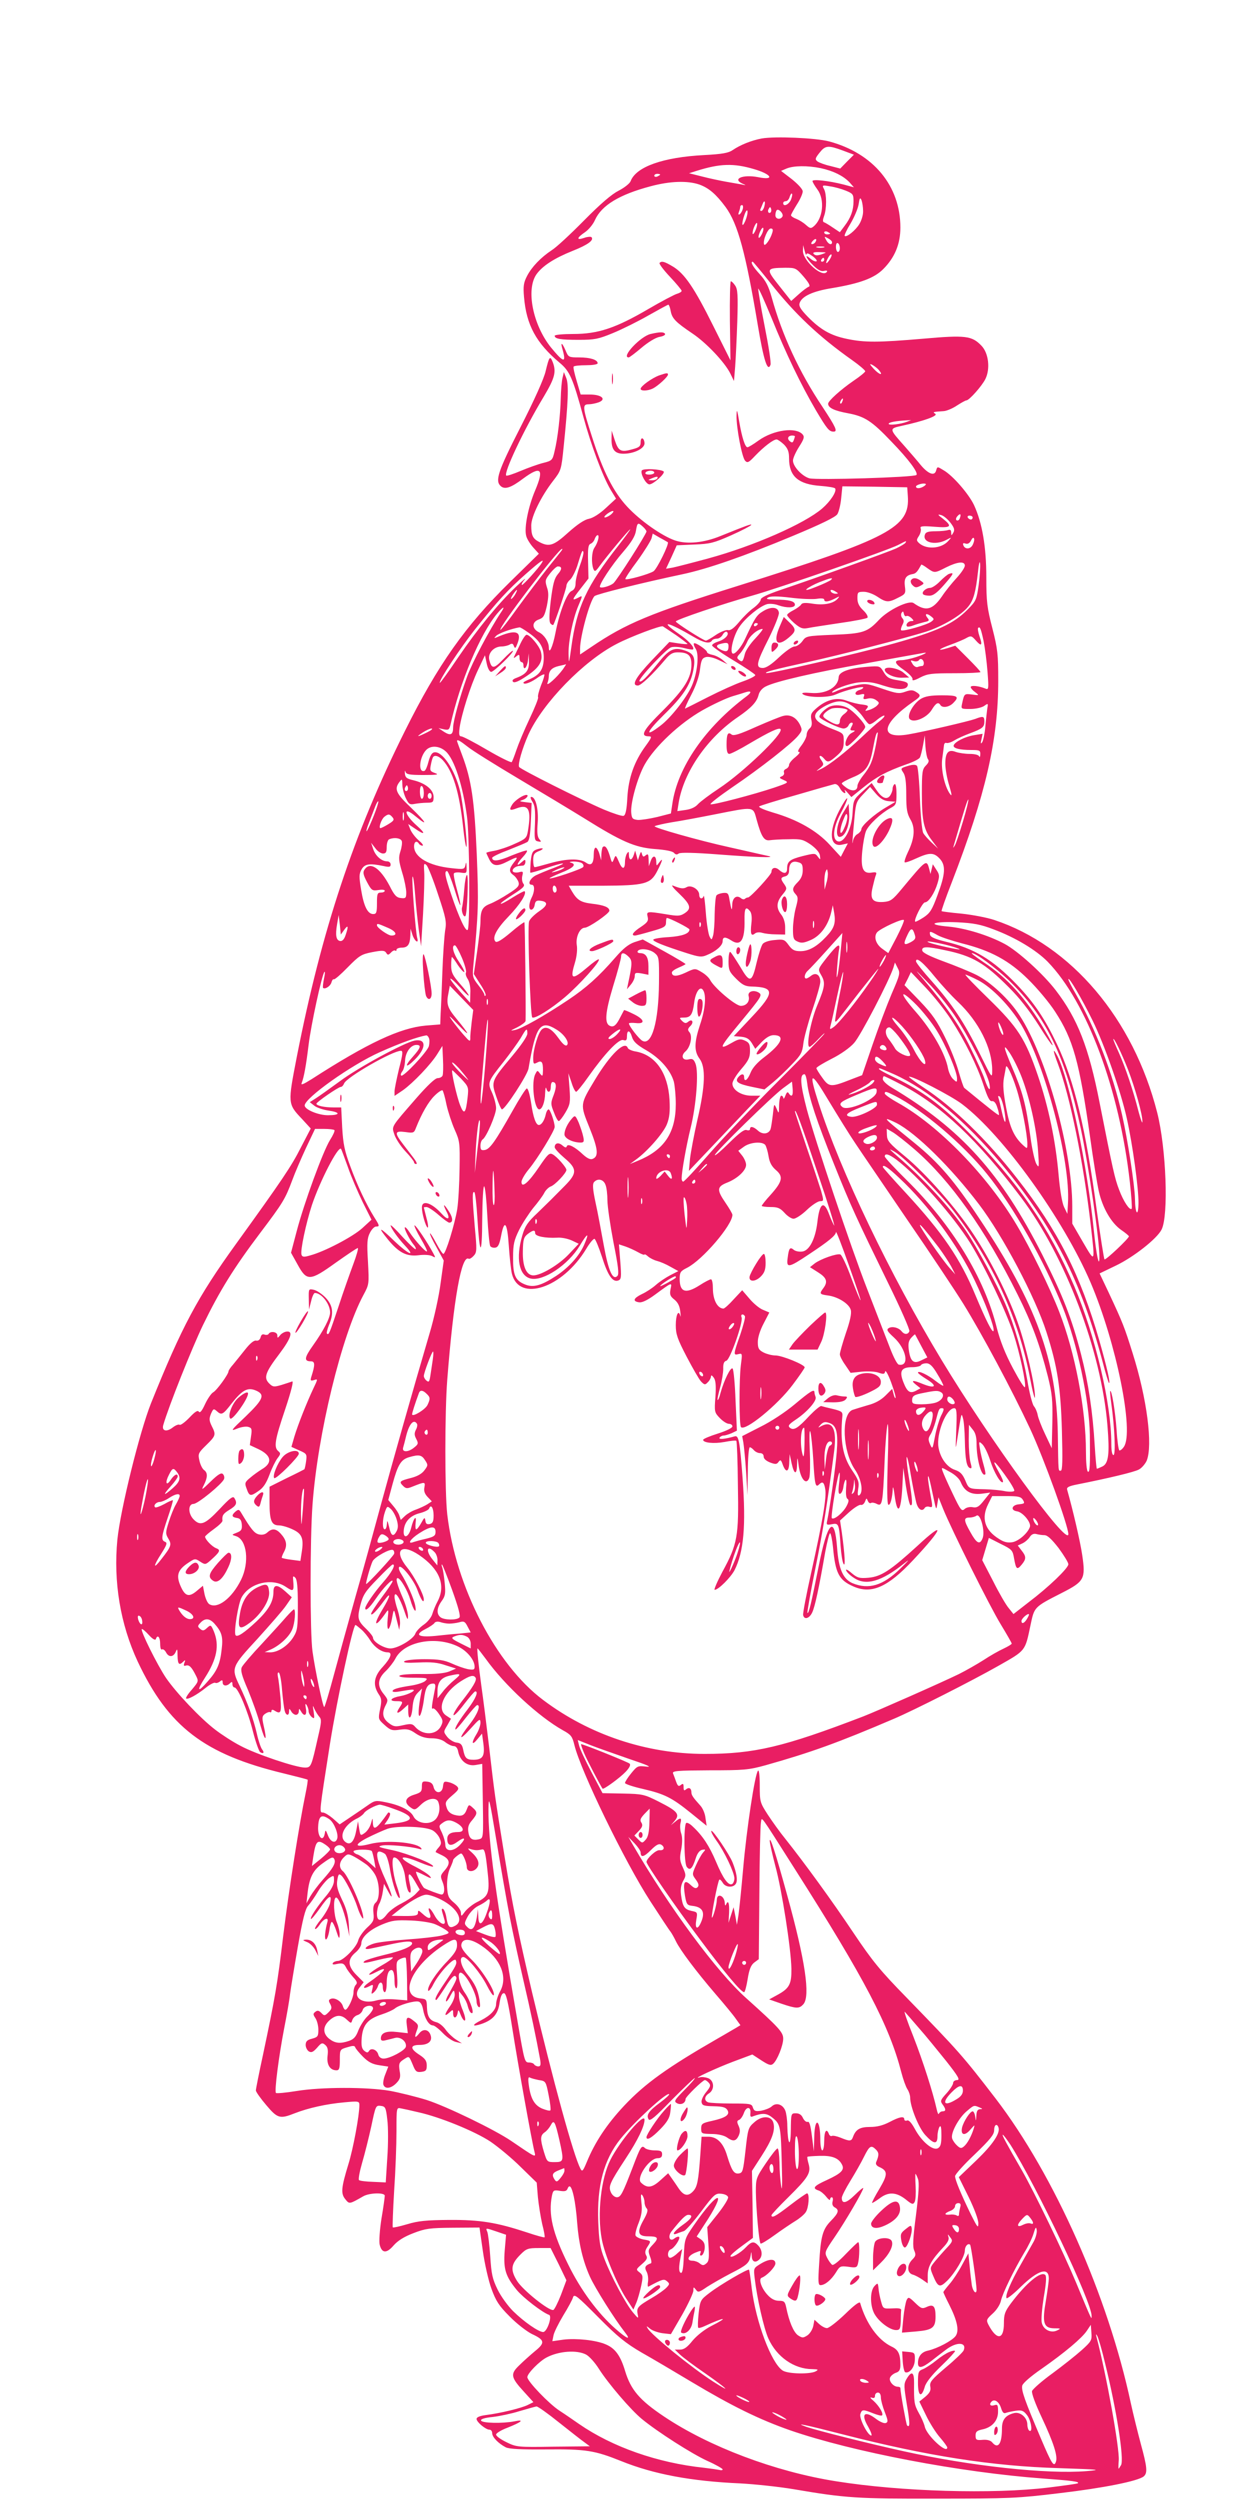 <?xml version="1.0" standalone="no"?>
<!DOCTYPE svg PUBLIC "-//W3C//DTD SVG 20010904//EN"
 "http://www.w3.org/TR/2001/REC-SVG-20010904/DTD/svg10.dtd">
<svg version="1.0" xmlns="http://www.w3.org/2000/svg"
 width="640pt" height="1280pt" viewBox="0 0 640 1280"
 preserveAspectRatio="xMidYMid meet">
<g transform="translate(0,1280) scale(0.1,-0.1)"
fill="#e91e63" stroke="none">
<path d="M3900 12091 c-53 -10 -110 -33 -148 -59 -21 -15 -53 -21 -147 -26
-211 -11 -348 -60 -376 -133 -4 -12 -32 -34 -61 -49 -36 -18 -93 -67 -178
-153 -68 -69 -142 -138 -165 -152 -56 -37 -103 -86 -127 -133 -17 -33 -20 -52
-15 -107 12 -143 62 -235 182 -336 52 -43 68 -79 122 -278 39 -143 97 -300
139 -372 l28 -46 -52 -48 c-32 -30 -66 -51 -86 -55 -23 -4 -59 -28 -106 -70
-75 -68 -98 -76 -149 -49 -33 17 -41 33 -41 85 0 45 50 148 112 228 41 53 42
56 54 175 23 225 27 320 13 352 l-12 30 -7 -30 c-4 -16 -8 -64 -9 -105 -2 -85
-15 -203 -32 -272 -10 -44 -13 -47 -57 -58 -25 -6 -78 -25 -116 -41 -38 -16
-71 -27 -74 -24 -14 14 90 235 192 404 57 96 65 127 46 177 -14 35 -18 29 -36
-45 -8 -38 -59 -151 -129 -288 -117 -229 -132 -276 -100 -303 21 -17 52 -7
114 40 91 67 108 50 61 -61 -35 -82 -57 -191 -46 -232 3 -15 20 -42 36 -60
l29 -32 -148 -145 c-229 -225 -369 -423 -538 -763 -263 -527 -426 -1019 -553
-1666 -47 -243 -48 -242 28 -322 l43 -47 -51 -98 c-48 -95 -95 -165 -331 -492
-198 -274 -278 -424 -436 -817 -58 -146 -156 -542 -172 -697 -21 -217 15 -434
104 -625 157 -334 341 -475 748 -573 65 -16 120 -30 122 -32 2 -2 -3 -35 -11
-73 -31 -150 -85 -491 -114 -727 -30 -249 -40 -308 -104 -611 -20 -92 -36
-173 -36 -180 0 -7 24 -41 53 -75 58 -69 70 -72 146 -42 69 27 163 48 254 56
74 7 77 6 77 -15 0 -52 -32 -224 -56 -301 -37 -121 -40 -151 -16 -180 21 -26
20 -26 92 15 31 18 110 20 110 3 0 -7 -7 -60 -17 -118 -9 -58 -13 -118 -9
-133 11 -44 35 -46 71 -4 22 25 54 45 101 63 62 24 83 27 204 28 l135 1 17
-119 c9 -65 29 -153 44 -194 23 -63 38 -87 93 -142 36 -37 88 -77 114 -90 67
-31 69 -45 16 -88 -24 -20 -61 -53 -81 -73 -46 -44 -43 -61 24 -134 l49 -54
-28 -14 c-31 -16 -142 -43 -215 -52 -31 -4 -48 -11 -48 -20 0 -16 47 -55 66
-55 8 0 14 -8 14 -18 0 -20 31 -52 69 -72 17 -9 77 -12 206 -11 205 2 249 -5
386 -60 166 -67 358 -103 609 -114 74 -4 198 -17 275 -30 263 -45 324 -49 735
-48 368 0 411 2 625 28 223 26 403 62 431 86 20 17 18 46 -15 166 -16 60 -39
153 -51 208 -117 549 -391 1167 -692 1560 -170 221 -189 242 -454 515 -138
141 -177 189 -275 335 -111 166 -251 358 -348 480 -27 33 -67 89 -90 124 -40
62 -41 66 -41 150 0 51 -4 81 -9 75 -16 -16 -59 -303 -76 -501 -9 -103 -20
-210 -24 -238 l-8 -50 -8 45 -9 45 -13 -40 -13 -40 3 53 c2 49 -5 67 -16 40
-3 -7 -6 -3 -6 8 -2 40 -41 54 -41 15 0 -21 -20 -94 -25 -89 -5 5 30 187 38
194 3 3 10 -4 17 -15 13 -25 55 -28 68 -5 10 17 3 57 -17 108 -16 41 -102 168
-109 162 -3 -4 9 -26 26 -50 41 -56 92 -164 92 -193 0 -12 -5 -25 -11 -29 -19
-11 -47 28 -83 114 -34 80 -68 133 -120 181 -14 14 -29 21 -33 17 -13 -13 -11
-206 3 -224 16 -22 29 -10 46 43 8 26 20 41 33 44 19 3 19 2 4 -15 -9 -11 -25
-40 -36 -65 -20 -45 -20 -46 0 -73 14 -20 17 -30 8 -39 -8 -8 -17 -5 -36 13
-31 29 -39 13 -28 -56 8 -45 11 -49 38 -52 54 -6 67 -34 43 -87 -17 -38 -31
-30 -23 15 7 39 6 40 -24 46 -37 8 -46 22 -54 82 -4 30 0 52 11 72 15 26 15
31 -2 69 -16 34 -17 48 -8 92 6 35 6 62 0 81 -6 16 -7 40 -4 53 8 29 0 31 -28
7 l-21 -17 20 23 c27 33 14 49 -81 97 -75 38 -84 40 -184 42 l-105 2 -57 108
c-31 59 -60 121 -63 136 l-7 28 68 -27 c38 -15 128 -46 199 -71 90 -30 116
-42 84 -38 -43 5 -46 4 -77 -34 -18 -22 -32 -44 -32 -50 0 -5 41 -19 90 -30
112 -26 149 -44 249 -125 l79 -64 -6 40 c-2 22 -14 50 -26 63 -37 41 -46 54
-46 68 0 21 -12 28 -27 16 -10 -9 -13 -7 -13 11 0 18 -3 20 -14 11 -11 -9 -16
-6 -24 16 -5 15 -13 35 -16 43 -5 13 19 15 186 16 177 0 201 2 288 26 234 66
372 116 655 237 104 44 405 197 537 272 141 80 136 74 164 207 20 95 17 93
160 166 116 59 123 72 105 194 -10 69 -48 232 -77 334 -4 13 7 19 53 28 156
31 291 63 314 76 14 7 32 28 40 45 32 79 2 317 -72 551 -42 134 -50 155 -123
311 l-46 97 83 40 c90 43 210 137 234 184 37 71 24 417 -22 599 -122 481 -440
856 -835 987 -36 12 -110 26 -165 32 -55 5 -102 11 -104 13 -2 2 21 68 52 147
174 450 238 731 238 1033 0 135 -3 162 -30 268 -27 105 -31 135 -31 260 0 157
-21 280 -63 371 -27 57 -109 152 -157 179 -31 19 -31 19 -37 -2 -8 -30 -40
-18 -78 27 -16 20 -54 64 -83 97 -81 91 -81 90 -14 105 111 24 186 51 171 61
-15 10 -14 10 43 14 15 1 46 14 68 29 22 14 43 26 48 26 14 0 79 73 97 109 26
52 17 133 -20 171 -49 51 -81 55 -297 36 -233 -20 -302 -20 -392 -1 -83 17
-135 47 -200 113 -37 38 -47 55 -42 70 11 35 67 61 167 77 143 24 215 51 261
97 59 59 88 128 88 213 0 213 -138 380 -365 441 -68 18 -277 27 -345 15z m416
-62 l56 -21 -35 -35 -35 -36 -50 13 c-28 6 -57 17 -66 23 -14 11 -13 16 10 45
30 38 44 39 120 11z m-455 -95 c92 -27 107 -59 20 -41 -78 15 -135 -9 -78 -34
19 -8 18 -9 -8 -3 -16 3 -52 9 -80 14 -27 5 -81 16 -119 26 l-68 17 38 12
c121 38 190 40 295 9z m341 5 c65 -14 115 -39 147 -72 l23 -26 -52 14 c-74 19
-160 29 -160 18 0 -5 11 -24 25 -43 39 -52 29 -149 -19 -189 -14 -12 -19 -11
-39 7 -12 11 -34 25 -49 31 -16 6 -28 14 -28 19 0 4 14 29 30 55 17 26 30 56
30 67 0 11 -23 36 -55 62 l-56 43 28 12 c36 15 107 16 175 2z m-822 -33 c0 -2
-7 -6 -15 -10 -8 -3 -15 -1 -15 4 0 6 7 10 15 10 8 0 15 -2 15 -4z m201 -51
c49 -18 85 -49 134 -115 63 -86 103 -235 165 -605 30 -180 50 -242 65 -203 4
9 -10 98 -30 198 -20 101 -34 187 -33 192 2 5 32 -62 68 -149 75 -186 150
-341 227 -473 57 -96 68 -110 91 -110 22 0 12 22 -57 127 -119 178 -207 368
-260 561 -16 57 -30 84 -61 118 -35 38 -50 64 -36 64 2 0 42 -48 89 -107 127
-161 249 -276 420 -397 37 -26 67 -52 67 -57 0 -4 -26 -26 -59 -48 -67 -46
-131 -104 -131 -118 0 -21 31 -36 102 -49 86 -16 122 -40 222 -145 90 -93 139
-160 128 -171 -12 -12 -509 -27 -548 -17 -38 11 -84 61 -84 91 0 12 14 43 31
70 25 39 29 51 19 63 -33 40 -149 25 -227 -31 -26 -19 -51 -34 -56 -34 -12 0
-28 49 -42 130 -11 66 -13 69 -14 31 -1 -62 28 -213 44 -230 12 -13 19 -9 51
25 44 46 93 84 110 84 6 0 23 -12 38 -26 20 -21 26 -37 26 -71 0 -92 47 -133
163 -141 37 -3 70 -8 73 -13 9 -15 -24 -66 -67 -103 -91 -78 -351 -192 -582
-255 -81 -22 -163 -43 -182 -47 l-35 -6 28 60 27 60 90 4 c80 3 100 8 188 47
54 24 100 48 103 53 5 8 -25 -3 -156 -56 -85 -35 -173 -44 -234 -23 -67 23
-178 101 -244 172 -71 76 -125 182 -181 359 -49 152 -50 166 -17 166 14 0 37
5 51 10 42 16 15 40 -45 40 l-47 0 -20 68 c-11 37 -19 70 -16 75 2 4 31 7 64
7 32 0 59 4 59 10 0 18 -38 30 -94 30 -54 0 -56 1 -70 35 -19 44 -28 46 -15 3
19 -69 4 -65 -60 13 -93 116 -129 297 -74 375 31 43 91 82 186 120 78 31 110
55 95 70 -4 3 -21 2 -37 -4 -41 -14 -39 0 4 29 19 13 42 41 51 62 34 76 126
131 284 173 100 27 190 30 251 9z m749 -31 c37 -15 40 -19 40 -54 0 -47 -14
-85 -46 -127 l-24 -32 -36 24 c-19 13 -39 25 -45 27 -7 2 -7 12 0 31 14 37 14
113 0 139 -11 20 -9 21 30 14 23 -3 59 -13 81 -22z m-281 -48 c-12 -25 -39
-36 -39 -16 0 6 6 10 14 10 7 0 16 10 19 22 4 12 9 20 12 16 3 -3 0 -17 -6
-32z m370 -56 c1 -19 -8 -49 -19 -67 -19 -32 -66 -70 -75 -61 -3 3 10 31 29
62 19 32 38 76 42 99 5 34 8 38 15 22 4 -11 8 -36 8 -55z m-506 22 c-3 -12
-10 -22 -15 -22 -5 0 -7 3 -5 8 2 4 7 16 11 26 9 25 17 16 9 -12z m-110 -12
c-3 -11 -10 -23 -16 -27 -7 -4 -8 0 -4 11 4 10 7 22 7 27 0 5 4 9 9 9 5 0 7
-9 4 -20z m143 -17 c-10 -10 -19 5 -10 18 6 11 8 11 12 0 2 -7 1 -15 -2 -18z
m-130 -44 c-18 -41 -21 -16 -4 32 7 20 14 27 15 18 2 -8 -3 -31 -11 -50z m190
22 c-11 -18 -36 -13 -36 7 0 10 3 22 7 26 10 10 37 -20 29 -33z m-136 -66 c-6
-15 -13 -26 -16 -23 -2 3 0 18 6 33 6 15 13 26 16 23 2 -3 0 -18 -6 -33z m30
-25 c-16 -31 -23 -18 -8 15 7 15 14 23 16 17 2 -6 -2 -21 -8 -32z m54 8 c-10
-34 -38 -72 -42 -59 -7 20 19 81 34 81 11 0 13 -6 8 -22z m296 -4 c0 -2 -7 -4
-15 -4 -8 0 -15 4 -15 10 0 5 7 7 15 4 8 -4 15 -8 15 -10z m10 -44 c0 -18 -19
-11 -30 11 -11 19 -10 20 9 9 12 -6 21 -15 21 -20z m-85 1 c-3 -6 -11 -11 -17
-11 -6 0 -6 6 2 15 14 17 26 13 15 -4z m125 -32 c0 -10 -4 -19 -10 -19 -5 0
-10 12 -10 26 0 14 4 23 10 19 6 -3 10 -15 10 -26z m-171 -31 c1 8 11 5 32
-10 16 -12 25 -24 19 -26 -6 -2 -20 4 -31 14 -34 30 -20 -1 15 -35 24 -24 41
-32 55 -28 12 3 19 1 15 -4 -21 -35 -125 57 -123 108 l1 28 8 -30 c4 -16 8
-24 9 -17z m89 35 c-10 -2 -26 -2 -35 0 -10 3 -2 5 17 5 19 0 27 -2 18 -5z
m-11 -35 c-21 -7 -32 -7 -40 1 -8 8 0 11 29 10 39 -1 39 -1 11 -11z m39 -30
c-18 -26 -22 -17 -5 14 6 11 13 17 16 15 3 -3 -2 -16 -11 -29z m-26 2 c0 -5
-5 -10 -11 -10 -5 0 -7 5 -4 10 3 6 8 10 11 10 2 0 4 -4 4 -10z m-105 -87 c28
-33 35 -48 26 -51 -8 -3 -31 -20 -52 -39 l-38 -34 -61 77 c-70 88 -69 92 30
93 53 0 56 -1 95 -46z m385 -478 c25 -30 3 -25 -26 6 -22 24 -24 29 -8 21 11
-6 27 -18 34 -27z m-187 -160 c-3 -9 -8 -14 -10 -11 -3 3 -2 9 2 15 9 16 15
13 8 -4z m332 -104 c-33 -13 -95 -20 -95 -11 0 8 37 15 95 18 l20 1 -20 -8z
m-575 -75 c0 -2 -3 -12 -6 -20 -5 -13 -9 -14 -20 -5 -16 13 -9 29 12 29 8 0
14 -2 14 -4z m660 -256 c-19 -12 -40 -13 -40 -1 0 9 40 20 50 13 2 -2 -2 -7
-10 -12z m-82 -49 c12 -161 -91 -216 -868 -460 -453 -142 -575 -193 -752 -313
l-58 -39 0 30 c0 63 50 245 74 269 11 10 238 67 451 112 127 27 315 92 564
196 144 60 218 96 228 111 8 12 17 50 20 83 l6 60 166 -2 166 -3 3 -44z
m-1522 -97 c-30 -21 -45 -16 -16 6 14 10 27 16 30 13 3 -2 -4 -11 -14 -19z
m1740 -40 c20 -26 23 -37 15 -51 -10 -17 -10 -17 -11 1 0 12 -5 16 -16 12 -9
-3 -37 -6 -64 -6 -35 0 -50 -4 -54 -16 -16 -41 51 -58 108 -29 30 16 30 16 11
-5 -35 -39 -109 -45 -148 -12 -15 14 -16 17 -2 38 8 13 12 30 9 38 -5 12 6 14
70 9 86 -7 94 1 44 41 -28 21 -29 24 -10 19 13 -3 34 -21 48 -39z m48 22 c-3
-9 -10 -13 -16 -10 -5 3 -4 12 3 20 15 18 22 13 13 -10z m66 4 c0 -5 -4 -10
-9 -10 -6 0 -13 5 -16 10 -3 6 1 10 9 10 9 0 16 -4 16 -10z m-1688 -47 c10 -9
18 -20 18 -24 0 -13 -153 -253 -170 -266 -18 -14 -60 -26 -68 -19 -8 9 59 112
120 182 41 48 60 79 64 106 7 43 10 45 36 21z m-124 -94 c-166 -211 -215 -317
-243 -524 -12 -87 -13 -88 -14 -32 -1 65 22 179 50 245 23 54 23 55 0 42 -35
-18 -33 -11 10 44 l42 54 -2 86 c-2 69 1 87 13 92 8 3 18 14 21 25 4 10 10 19
15 19 11 0 1 -39 -17 -65 -14 -21 -16 -78 -5 -108 7 -16 11 -14 32 15 38 52
151 188 157 188 2 0 -24 -36 -59 -81z m251 15 c9 -7 -55 -137 -73 -149 -23
-15 -138 -47 -144 -40 -3 2 25 45 62 94 36 50 68 102 72 115 l6 24 36 -21 c21
-11 39 -22 41 -23z m1561 -14 c-12 -23 -40 -24 -48 -1 -3 10 0 12 11 8 11 -4
21 1 29 16 6 13 13 17 15 10 3 -7 -1 -21 -7 -33z m-344 11 c-3 -5 -25 -18 -48
-29 -42 -19 -397 -147 -593 -213 -67 -23 -100 -39 -100 -49 0 -8 -16 -27 -36
-42 -20 -14 -54 -47 -75 -73 -27 -32 -45 -45 -57 -41 -10 2 -38 -9 -62 -25
-23 -16 -46 -29 -51 -29 -12 0 -154 91 -154 98 0 9 243 91 390 132 136 38 698
233 749 260 42 22 44 23 37 11z m-1763 -43 c-5 -7 -39 -49 -74 -93 -35 -44
-102 -133 -149 -197 -46 -65 -86 -115 -88 -113 -11 11 297 415 316 415 3 0 0
-6 -5 -12z m96 -74 c-12 -33 -22 -73 -22 -90 0 -21 -7 -34 -21 -40 -24 -11
-62 -110 -82 -214 -14 -73 -34 -115 -34 -74 -1 29 -24 64 -51 77 -36 18 -37
52 -1 65 25 9 30 18 42 70 9 47 10 68 0 96 -10 33 -9 38 17 71 15 19 33 35 39
35 22 0 23 -14 0 -40 -18 -22 -25 -49 -36 -135 -9 -77 -9 -110 -1 -118 6 -6
12 -9 14 -6 8 10 67 186 67 199 0 9 8 23 19 32 10 9 26 40 36 69 25 82 27 85
32 73 2 -7 -6 -38 -18 -70z m2042 -98 c-11 -77 -13 -83 -58 -128 -71 -72 -156
-111 -374 -172 -201 -56 -649 -159 -657 -152 -5 6 41 18 213 56 168 37 498
122 604 155 85 27 185 86 219 130 27 33 38 76 49 175 4 41 9 62 11 46 2 -16
-1 -65 -7 -110z m-2237 112 c-17 -28 -98 -117 -102 -113 -3 3 3 15 14 27 10
13 -10 -4 -45 -37 -91 -87 -193 -211 -296 -362 -49 -73 -91 -131 -93 -129 -8
8 105 179 181 275 114 143 167 201 259 282 77 68 97 81 82 57z m2166 -14 c0
-10 -19 -38 -42 -63 -24 -26 -58 -68 -75 -94 -49 -71 -83 -79 -145 -35 -23 17
-129 -34 -177 -85 -60 -64 -81 -71 -235 -77 -136 -6 -139 -6 -158 -33 -11 -15
-29 -27 -40 -27 -12 0 -47 -25 -79 -55 -39 -37 -66 -55 -83 -55 -39 0 -34 25
30 151 30 61 54 121 52 132 -4 30 -41 33 -82 7 -32 -19 -42 -35 -91 -141 -19
-42 -53 -82 -64 -75 -16 10 6 96 35 137 32 47 105 106 142 116 14 3 39 1 57
-6 43 -15 85 -14 85 3 0 18 -31 26 -100 26 -43 1 -51 3 -37 11 12 7 47 7 114
-1 54 -7 114 -9 135 -6 23 4 38 2 38 -4 0 -14 20 -12 54 5 24 13 27 13 16 1
-21 -26 -71 -36 -128 -27 -38 6 -55 5 -60 -4 -4 -7 -22 -20 -39 -29 -18 -9
-33 -20 -33 -25 0 -5 16 -23 36 -41 31 -26 42 -31 69 -26 18 4 93 15 165 26
73 10 137 23 141 27 5 5 -4 22 -21 38 -22 21 -30 38 -30 62 0 31 2 33 33 33
18 0 48 -11 69 -25 45 -30 57 -31 107 -5 37 18 39 22 34 58 -5 40 5 57 41 63
16 3 24 13 43 48 1 2 15 -6 31 -18 37 -26 37 -26 96 4 58 29 96 33 96 9z
m-685 -73 c-6 -5 -39 -21 -75 -35 -39 -16 -59 -21 -50 -12 8 8 38 24 65 35 56
22 74 26 60 12z m-1615 -70 c-5 -11 -15 -23 -21 -27 -6 -3 -3 5 6 20 20 30 30
35 15 7z m1640 9 c13 -8 13 -10 -2 -10 -9 0 -20 5 -23 10 -8 13 5 13 25 0z
m-1716 -107 c-57 -86 -147 -256 -173 -329 -35 -96 -71 -227 -71 -258 0 -38
-13 -44 -45 -24 l-30 20 27 -6 c24 -5 28 -3 34 21 48 219 153 469 240 572 32
38 43 40 18 4z m2077 -17 c5 3 16 -2 25 -10 14 -14 14 -16 0 -16 -16 0 -31
-18 -22 -27 3 -3 18 -1 33 5 15 6 41 13 56 17 24 5 27 8 16 21 -17 21 -6 27
17 9 18 -14 18 -16 2 -28 -21 -16 -146 -52 -154 -44 -3 3 0 15 6 27 9 16 9 25
0 35 -7 8 -8 20 -4 27 7 10 9 9 12 -5 2 -9 8 -15 13 -11z m-1091 -106 c52 -31
84 -38 95 -20 3 6 15 10 25 10 11 0 24 9 30 20 6 11 15 18 21 15 16 -11 -7
-38 -42 -49 -19 -6 -34 -15 -33 -21 0 -5 49 -40 109 -76 60 -36 110 -70 112
-75 2 -5 -27 -20 -64 -33 -38 -13 -117 -49 -178 -80 -60 -31 -113 -57 -117
-59 -4 -2 10 30 31 70 24 46 41 95 45 131 6 48 11 58 31 63 13 3 40 -3 66 -16
l44 -21 -24 21 c-14 12 -37 24 -53 27 -15 3 -28 9 -28 14 0 11 -60 52 -67 45
-3 -3 1 -16 9 -28 19 -29 8 -128 -21 -192 -27 -60 -107 -162 -159 -201 -83
-64 -75 -36 15 53 101 98 138 155 153 231 12 65 3 85 -45 101 -55 18 -79 6
-138 -68 -58 -72 -84 -98 -93 -90 -9 10 139 168 163 174 13 4 42 2 65 -4 23
-6 44 -9 46 -7 10 10 -23 46 -73 80 -104 72 -56 62 75 -15z m330 66 c0 -3 -4
-8 -10 -11 -5 -3 -10 -1 -10 4 0 6 5 11 10 11 6 0 10 -2 10 -4z m-417 -59 c31
-22 57 -42 57 -44 0 -2 -21 -1 -47 3 l-46 7 -89 -93 c-85 -90 -107 -130 -72
-130 16 0 76 57 140 133 24 29 39 37 63 37 54 0 71 -15 71 -62 0 -68 -35 -125
-146 -236 -102 -101 -119 -132 -72 -132 17 0 15 -6 -17 -50 -57 -78 -87 -161
-93 -263 -3 -62 -9 -90 -19 -94 -7 -3 -53 12 -101 32 -119 51 -425 205 -434
218 -8 12 16 95 47 165 74 163 284 379 454 466 69 36 225 95 235 89 6 -4 37
-24 69 -46z m-759 15 c61 -42 81 -76 80 -133 -1 -55 -20 -84 -71 -106 -18 -7
-33 -15 -33 -18 0 -12 31 -3 65 20 20 15 39 24 42 22 2 -3 -5 -28 -17 -56 -11
-29 -18 -56 -15 -61 3 -4 -17 -54 -44 -111 -27 -57 -57 -129 -67 -159 -10 -30
-21 -58 -24 -62 -3 -4 -60 24 -125 62 -66 39 -126 70 -134 70 -10 0 -12 10 -8
43 10 71 56 216 94 296 l36 76 9 -42 c5 -25 15 -43 23 -43 14 0 118 101 111
108 -3 2 -25 -18 -50 -44 -48 -50 -59 -50 -71 -2 -8 33 23 68 63 68 15 0 34 5
42 10 11 7 17 5 21 -8 6 -14 9 -12 18 12 24 61 -5 74 -89 40 -32 -14 -34 -14
-19 1 12 12 76 36 119 43 3 1 23 -11 44 -26z m2332 -44 c7 -35 16 -105 20
-157 7 -90 6 -94 -12 -86 -32 13 -74 18 -74 7 0 -5 10 -17 23 -26 22 -17 21
-17 -16 -12 -40 5 -40 5 -51 -46 -6 -28 -6 -28 42 -28 27 0 57 7 70 15 21 15
22 15 17 -12 -2 -15 -7 -57 -10 -93 -3 -36 -11 -72 -16 -80 -8 -11 -9 -7 -4
14 l6 29 -43 -7 c-46 -7 -99 -34 -105 -52 -5 -15 30 -24 90 -24 42 0 47 -2 46
-22 0 -13 -3 -17 -6 -10 -3 7 -23 12 -48 12 -24 0 -56 5 -71 10 -38 15 -54 -2
-54 -60 0 -27 9 -77 20 -112 14 -48 15 -58 4 -43 -27 37 -47 124 -40 179 4 28
8 59 9 69 1 10 6 16 13 13 6 -2 24 3 40 13 16 10 52 26 79 36 65 24 75 32 75
61 0 27 -6 29 -47 13 -33 -12 -265 -66 -342 -79 -152 -26 -139 54 27 169 38
26 39 32 11 49 -16 10 -27 10 -55 0 -31 -11 -43 -9 -117 16 -78 27 -85 28
-142 16 -33 -7 -72 -19 -87 -26 -16 -8 -28 -12 -28 -9 0 13 87 46 137 51 45 5
74 1 125 -16 75 -24 121 -24 126 2 2 13 -8 18 -50 25 -45 7 -56 13 -73 41 -20
33 -20 33 -85 28 -93 -7 -145 -26 -146 -53 -3 -52 -64 -87 -141 -81 -37 3 -50
1 -44 -5 19 -19 129 -21 169 -3 49 22 142 45 142 36 0 -4 -9 -10 -20 -13 -11
-3 -20 -11 -20 -17 0 -8 9 -10 25 -6 20 5 23 3 18 -10 -5 -14 -2 -16 19 -11
15 4 32 1 44 -8 17 -12 17 -15 4 -28 -8 -8 -26 -18 -40 -22 -22 -7 -23 -6 -12
7 11 14 7 17 -25 21 -21 2 -55 11 -77 19 -49 19 -100 8 -151 -34 -32 -27 -36
-35 -31 -63 5 -22 2 -36 -9 -45 -8 -7 -15 -21 -15 -32 0 -11 -12 -35 -26 -54
-18 -23 -22 -34 -13 -34 8 0 -1 -12 -18 -26 -18 -14 -33 -32 -33 -40 0 -8 -7
-17 -16 -21 -8 -3 -13 -11 -10 -18 3 -8 -3 -17 -12 -20 -14 -6 -12 -9 11 -19
27 -12 26 -13 -50 -39 -104 -35 -311 -89 -325 -85 -6 2 44 41 111 87 142 96
308 226 339 266 20 25 20 29 7 56 -19 36 -49 52 -83 44 -15 -3 -78 -29 -140
-56 -84 -38 -116 -48 -126 -40 -19 16 -26 3 -26 -51 0 -34 4 -48 14 -48 8 0
55 24 105 54 100 59 149 82 157 73 20 -20 -192 -223 -315 -304 -47 -31 -95
-67 -107 -80 -14 -16 -36 -26 -64 -30 l-42 -6 7 44 c26 157 147 332 305 439
67 46 95 76 104 112 4 17 18 34 36 43 50 26 244 71 515 119 143 26 270 49 283
51 39 9 24 -2 -27 -19 -28 -9 -61 -16 -75 -16 -42 0 -38 -16 13 -51 27 -19 46
-40 43 -47 -3 -9 11 -6 39 9 39 20 59 22 177 22 72 0 132 3 132 6 0 4 -29 35
-65 71 l-64 64 -38 -12 c-60 -18 -50 -6 14 17 32 12 69 27 82 35 22 12 26 11
47 -13 29 -33 36 -26 19 21 -7 21 -10 40 -7 43 9 9 14 -2 28 -67z m-1169 13
c-26 -27 -49 -62 -53 -78 -10 -41 -14 -45 -30 -32 -13 10 -12 15 5 33 11 12
27 38 36 58 13 33 53 66 79 68 5 0 -12 -22 -37 -49z m-137 -39 c0 -27 -9 -32
-36 -20 -28 13 -31 25 -6 31 34 9 42 7 42 -11z m1000 -88 c0 -8 -4 -14 -9 -14
-5 0 -15 -2 -23 -5 -7 -3 -19 4 -26 16 -12 19 -11 20 7 14 10 -3 22 -1 26 5 8
13 25 3 25 -16z m-1848 -31 c-31 -42 -87 -92 -79 -70 4 10 7 26 7 35 0 28 16
44 51 52 19 4 35 8 37 9 2 1 -6 -11 -16 -26z m943 -136 c-213 -159 -357 -366
-383 -555 l-7 -47 -70 -18 c-39 -9 -83 -16 -100 -15 -26 3 -30 7 -33 36 -5 49
32 182 69 248 52 92 179 211 295 277 55 31 124 63 154 72 30 9 60 18 65 20 31
10 36 2 10 -18z m536 -50 c18 -12 44 -38 57 -57 13 -19 27 -37 33 -38 5 -2 23
8 40 23 17 14 34 23 37 21 3 -3 -8 -16 -24 -28 -16 -12 -58 -50 -94 -84 -79
-74 -163 -140 -204 -160 -31 -15 -31 -15 -8 3 21 17 21 20 7 41 -18 24 -5 31
15 7 17 -21 25 -19 65 16 29 26 35 38 35 73 0 41 0 41 -59 64 -106 41 -115 76
-31 120 56 28 88 28 131 -1z m-2175 -137 c-51 -25 -59 -25 -21 0 17 11 37 20
45 20 8 -1 -3 -10 -24 -20z m2298 -67 c-17 -83 -27 -106 -65 -154 -16 -20 -29
-44 -29 -53 0 -25 -25 -30 -54 -11 -14 10 -26 20 -26 24 0 4 25 18 56 31 67
27 87 56 104 149 12 63 17 81 24 81 2 0 -3 -30 -10 -67z m267 -70 c7 -8 4 -18
-10 -32 -19 -19 -21 -33 -21 -143 0 -142 10 -188 53 -243 l30 -40 -32 30 c-18
17 -38 39 -44 50 -6 11 -14 90 -17 177 -3 86 -10 162 -15 167 -7 7 -22 7 -48
-1 -36 -11 -37 -12 -22 -34 11 -16 15 -50 15 -113 0 -74 4 -96 21 -126 26 -43
22 -98 -13 -169 -12 -25 -19 -48 -16 -51 3 -3 29 6 59 20 68 31 90 31 120 -1
32 -34 30 -78 -11 -187 -28 -76 -38 -92 -71 -114 -22 -14 -41 -24 -43 -22 -9
8 37 99 50 99 18 0 49 47 64 97 11 37 11 45 -6 70 l-18 28 -6 -25 -6 -25 -7
28 c-13 48 -16 45 -139 -103 -48 -58 -58 -65 -94 -68 -57 -4 -71 14 -56 76 6
26 13 54 17 63 5 13 0 15 -24 11 -43 -6 -55 23 -46 112 4 39 12 84 19 101 14
33 75 90 124 117 30 16 32 20 32 73 0 35 -4 54 -10 50 -5 -3 -10 -14 -10 -24
0 -9 -6 -25 -13 -35 -17 -23 -42 -12 -71 31 l-23 34 -47 -43 c-46 -42 -47 -44
-51 -112 -4 -77 -41 -150 -73 -144 -33 6 -27 72 13 145 20 36 34 70 33 75 -2
6 -20 -22 -41 -62 -57 -110 -49 -191 17 -174 l27 6 -18 -34 -18 -35 -57 62
c-66 72 -166 129 -291 165 -43 13 -74 26 -70 31 4 4 89 30 188 58 99 29 187
54 196 56 9 3 21 -4 29 -20 13 -25 37 -37 25 -12 -4 6 3 2 14 -11 l20 -23 62
50 c67 54 117 81 218 117 36 12 68 28 71 36 4 7 11 36 16 63 l9 50 3 -55 c2
-30 8 -60 13 -67z m-2357 64 c23 -19 140 -92 261 -164 121 -72 272 -163 335
-202 192 -120 260 -150 362 -158 55 -4 92 -11 99 -20 8 -9 15 -10 24 -3 8 6
77 5 206 -5 184 -14 297 -18 254 -8 -11 2 -49 11 -85 19 -36 8 -87 20 -115 26
-151 33 -395 102 -383 108 7 4 47 13 88 20 41 6 142 25 223 41 202 40 192 41
211 -28 24 -87 38 -109 67 -105 13 2 56 5 96 5 65 2 75 -1 115 -28 27 -20 44
-40 46 -55 3 -24 3 -24 -11 -6 -13 18 -16 18 -77 3 -67 -17 -80 -28 -80 -64 0
-27 -16 -29 -41 -7 -19 17 -39 12 -39 -10 0 -14 -108 -131 -120 -131 -5 0 -12
-3 -16 -7 -4 -4 -13 -3 -20 3 -23 19 -44 2 -45 -33 -1 -37 -4 -30 -14 25 -5
34 -9 37 -33 35 -15 -2 -30 -7 -34 -13 -4 -5 -8 -48 -9 -95 0 -47 -4 -96 -8
-110 -7 -24 -8 -24 -18 -5 -6 12 -15 66 -19 120 -4 55 -9 94 -11 88 -7 -20
-23 -15 -23 6 0 27 -41 52 -64 39 -17 -10 -31 -8 -71 8 -11 4 4 -15 33 -42 58
-56 64 -76 27 -100 -23 -15 -35 -15 -95 -5 -98 16 -101 15 -94 -13 5 -21 -1
-29 -35 -52 -40 -26 -52 -44 -30 -44 6 0 44 10 85 22 65 18 74 24 74 45 0 12
2 23 4 23 14 0 116 -52 116 -59 0 -21 -36 -34 -106 -39 -41 -2 -77 -8 -79 -13
-5 -8 52 -31 171 -69 63 -20 76 -22 103 -10 47 19 81 49 81 71 0 23 13 24 44
4 48 -32 70 1 68 103 -1 63 6 74 28 47 8 -10 11 -32 7 -64 -6 -53 -1 -67 19
-50 8 6 23 7 36 3 13 -4 44 -8 71 -8 l47 -1 0 38 c0 24 -8 49 -20 64 -27 34
-25 65 6 102 24 29 24 32 10 53 -21 29 -20 35 4 41 13 3 20 14 20 29 0 37 15
52 44 44 22 -5 26 -12 26 -42 0 -24 -8 -43 -25 -60 -29 -29 -31 -41 -11 -63
13 -14 13 -23 0 -71 -8 -30 -14 -78 -14 -107 0 -47 3 -55 24 -64 19 -9 33 -7
69 9 49 22 88 76 103 142 l8 35 7 -39 c9 -53 0 -79 -41 -122 -48 -51 -89 -74
-132 -74 -30 0 -42 6 -60 31 -21 29 -26 31 -72 26 -29 -2 -54 -11 -61 -20 -7
-9 -20 -50 -30 -91 -25 -109 -35 -112 -85 -26 -24 39 -46 73 -51 76 -5 3 -9
-18 -9 -47 0 -46 4 -55 39 -90 31 -31 46 -39 77 -40 121 -3 122 -30 3 -156
l-92 -98 37 -3 c28 -3 41 -10 55 -32 l18 -30 33 35 c23 23 43 35 61 35 61 0
42 -44 -47 -112 -36 -27 -61 -55 -71 -80 -15 -38 -33 -51 -33 -23 0 19 -14 19
-30 0 -19 -23 -2 -35 71 -50 l63 -13 46 38 c25 21 68 62 96 92 45 46 52 60 57
104 3 28 24 106 46 172 23 67 41 132 41 145 0 35 -22 50 -46 32 -10 -8 -22
-15 -26 -15 -14 0 -8 27 9 41 9 8 52 54 96 103 l80 89 -8 -84 c-4 -46 -11
-102 -15 -124 -7 -31 -8 -24 -4 30 3 39 7 80 10 93 7 37 -10 25 -61 -39 -48
-61 -48 -61 -32 -89 24 -40 22 -60 -19 -158 -34 -82 -58 -212 -39 -212 4 0 26
19 48 43 22 23 34 33 26 22 -8 -11 -115 -121 -239 -245 -124 -124 -281 -290
-349 -368 -68 -78 -128 -142 -133 -142 -4 0 -8 7 -8 16 0 34 23 165 46 259 29
117 42 286 25 329 -9 23 -16 27 -35 22 -32 -8 -42 19 -16 41 25 22 37 78 20
98 -10 11 -9 18 4 31 20 19 11 40 -10 23 -12 -10 -18 -9 -32 4 -15 16 -15 17
10 17 34 0 44 15 52 75 7 57 31 90 46 65 17 -26 11 -97 -15 -174 -31 -93 -32
-138 -3 -177 32 -43 29 -139 -11 -311 -17 -75 -34 -165 -38 -200 l-6 -63 114
120 c63 66 145 153 183 193 l69 72 -45 0 c-52 0 -98 29 -98 62 0 12 20 45 45
74 37 43 45 59 45 93 0 35 -4 43 -26 53 -22 10 -32 9 -65 -10 -73 -42 -68 -29
42 104 112 136 115 140 90 154 -26 13 -54 2 -48 -20 7 -27 -11 -50 -40 -50
-27 0 -138 94 -158 134 -6 11 -25 29 -43 39 -33 20 -34 20 -82 -3 -45 -21 -70
-21 -70 1 0 6 16 17 35 25 19 8 35 16 35 18 0 2 -49 32 -109 65 l-110 61 -43
-14 c-31 -11 -58 -33 -97 -78 -87 -100 -150 -156 -241 -217 -124 -83 -241
-149 -275 -155 -25 -5 -23 -3 13 14 23 12 42 26 43 33 2 47 -3 502 -6 505 -2
2 -34 -21 -71 -53 -44 -37 -70 -53 -77 -46 -19 19 5 65 68 130 57 59 93 116
81 128 -2 2 -29 -12 -61 -32 -31 -20 -59 -35 -61 -32 -3 3 25 23 61 46 55 35
64 45 55 56 -7 9 -9 26 -6 40 6 23 4 25 -18 19 -13 -3 -27 -1 -30 4 -6 10 10
25 29 28 6 0 16 2 23 2 6 1 12 9 12 19 0 14 -2 14 -20 -2 -30 -27 -24 -6 7 27
14 15 24 30 21 33 -3 3 -38 -9 -78 -25 -67 -29 -100 -33 -100 -12 0 5 37 23
83 40 45 18 89 36 97 41 10 7 15 36 18 105 l4 95 -33 4 c-31 4 -32 5 -11 12
18 6 32 25 17 25 -17 0 -57 -27 -71 -47 -20 -31 -15 -36 23 -21 60 22 74 -7
56 -116 -6 -36 -10 -41 -69 -67 -34 -16 -81 -31 -103 -35 -23 -4 -41 -8 -41
-11 0 -2 7 -17 15 -33 18 -36 41 -38 95 -10 51 26 56 25 31 -6 -26 -33 -26
-48 -2 -65 11 -8 22 -24 26 -36 5 -18 -3 -28 -52 -59 -32 -21 -74 -44 -95 -52
-38 -15 -48 -33 -48 -92 0 -19 -8 -87 -17 -151 l-17 -116 33 -52 c19 -28 31
-55 27 -58 -3 -4 -6 -2 -6 4 0 6 -14 28 -31 49 -28 36 -31 44 -26 94 27 284
28 327 18 577 -12 276 -27 380 -75 507 -14 37 -26 70 -26 72 0 10 16 1 54 -29z
m-112 -24 c44 -39 88 -175 109 -334 13 -93 16 -560 4 -579 -9 -15 -45 61 -85
181 -32 95 -36 119 -21 119 5 0 21 -41 37 -90 33 -109 43 -113 14 -6 -12 42
-19 80 -16 84 3 5 19 7 36 4 29 -4 30 -3 29 29 -1 26 -3 28 -6 10 -5 -22 -7
-23 -71 -16 -116 12 -192 56 -192 112 0 24 14 31 25 13 3 -5 12 -10 18 -10 7
1 -2 13 -20 28 -17 15 -36 40 -42 55 l-11 28 37 -25 c49 -34 54 -25 9 15 -67
59 -75 105 -9 50 69 -57 56 -32 -21 42 -78 74 -89 96 -61 133 14 18 14 17 15
-13 0 -18 8 -49 17 -68 16 -33 21 -36 46 -31 16 3 45 6 63 6 31 0 34 3 34 30
0 36 -41 70 -103 85 -35 8 -42 14 -44 35 -1 14 0 18 3 9 4 -14 20 -17 92 -17
70 0 82 2 59 10 -25 9 -27 13 -21 42 3 17 8 34 11 39 8 13 29 7 50 -15 52 -57
85 -164 104 -341 6 -59 14 -105 17 -103 7 8 -17 224 -33 288 -27 109 -91 204
-132 196 -12 -2 -21 -18 -29 -47 -6 -25 -15 -46 -21 -48 -33 -11 -26 69 8 106
24 26 69 23 101 -6z m-196 -200 c-10 -10 -19 5 -10 18 6 11 8 11 12 0 2 -7 1
-15 -2 -18z m84 -14 c0 -16 -4 -29 -10 -29 -5 0 -10 16 -10 36 0 21 4 33 10
29 6 -3 10 -19 10 -36z m2380 -41 l35 -3 -49 -29 c-60 -35 -126 -94 -126 -112
0 -7 -9 -18 -19 -24 -11 -5 -22 -22 -24 -37 -5 -28 -4 -6 9 132 6 63 10 74 43
108 l36 38 30 -35 c22 -25 40 -36 65 -38z m-2340 27 c0 -8 -4 -15 -10 -15 -5
0 -10 7 -10 15 0 8 5 15 10 15 6 0 10 -7 10 -15z m2720 -132 c-18 -59 -36
-115 -42 -123 -8 -13 -9 -13 -5 0 58 198 71 239 75 236 2 -3 -10 -53 -28 -113z
m-3016 31 c-15 -38 -31 -73 -36 -79 -5 -5 0 15 12 45 12 30 26 68 32 83 6 15
12 26 15 24 2 -3 -8 -35 -23 -73z m153 -21 c-3 -10 -5 -2 -5 17 0 19 2 27 5
18 2 -10 2 -26 0 -35z m-57 12 c10 -12 6 -18 -22 -35 -18 -11 -36 -20 -40 -20
-11 0 4 45 20 58 20 16 27 15 42 -3z m47 -121 c3 -8 0 -32 -7 -53 -10 -32 -9
-47 9 -108 12 -38 21 -85 21 -102 0 -29 -3 -32 -27 -29 -23 2 -34 14 -58 62
-49 93 -101 127 -129 83 -9 -13 -6 -27 13 -63 23 -43 27 -46 58 -41 18 3 33 2
33 -4 0 -5 -9 -9 -20 -9 -18 0 -20 -7 -20 -55 0 -47 -3 -55 -19 -55 -28 0 -48
38 -62 124 -11 67 -11 81 2 104 16 29 40 33 112 18 31 -7 37 -5 37 8 0 9 -8
16 -18 16 -28 0 -59 27 -71 62 l-11 33 21 -27 c11 -16 29 -28 40 -28 15 0 19
7 19 34 0 19 6 37 13 39 26 11 58 6 64 -9z m186 -274 c41 -122 44 -140 36
-185 -4 -27 -11 -122 -14 -210 -3 -88 -7 -185 -9 -215 l-2 -55 -75 -6 c-131
-12 -296 -89 -583 -274 -45 -28 -57 -33 -51 -19 11 28 22 87 35 194 12 101 68
359 81 374 4 4 3 -11 -2 -34 -5 -24 -7 -45 -5 -48 10 -9 38 9 43 28 3 11 8 18
12 16 4 -3 36 25 71 61 60 61 70 67 126 78 52 10 63 9 71 -3 8 -13 11 -13 25
1 8 9 18 13 22 10 3 -4 6 -2 6 4 0 6 12 11 26 11 32 0 43 16 45 62 l1 35 10
-32 c11 -33 34 -48 24 -15 -8 28 -29 299 -24 313 3 8 9 -31 13 -86 4 -55 13
-138 19 -185 l12 -85 10 165 c5 91 8 188 6 215 -3 44 -1 48 12 35 8 -8 35 -76
59 -150z m1988 59 l-9 -34 -1 37 c-1 20 2 45 6 55 7 16 8 16 11 -3 2 -12 -1
-37 -7 -55z m-2468 -239 c20 28 22 17 6 -29 -7 -21 -17 -31 -28 -29 -20 4 -25
29 -15 87 l8 46 6 -50 5 -50 18 25z m2827 -40 l-42 -80 -29 21 c-35 24 -47 63
-28 86 18 20 133 73 137 62 2 -5 -15 -44 -38 -89z m-423 53 c-3 -10 -5 -4 -5
12 0 17 2 24 5 18 2 -7 2 -21 0 -30z m-580 5 c-3 -8 -6 -5 -6 6 -1 11 2 17 5
13 3 -3 4 -12 1 -19z m1499 -16 c111 -41 219 -106 278 -166 201 -207 368 -655
421 -1130 8 -72 12 -132 9 -135 -10 -10 -42 38 -64 97 -23 60 -32 102 -100
446 -56 286 -113 430 -224 575 -65 85 -195 202 -262 238 -84 45 -202 81 -289
89 -115 10 -81 27 44 22 85 -4 122 -11 187 -36z m-3101 8 c43 -18 53 -40 19
-40 -17 0 -74 40 -74 52 0 11 2 11 55 -12z m2699 -37 c6 -18 1 -25 -23 -38
-35 -18 -38 -10 -14 40 17 36 26 36 37 -2z m118 -2 c18 -10 74 -28 123 -41
148 -37 242 -88 339 -184 46 -45 109 -120 139 -167 91 -140 123 -253 178 -639
16 -118 37 -244 45 -280 19 -84 63 -161 114 -197 22 -15 40 -30 40 -33 0 -11
-120 -124 -125 -118 -3 3 -21 118 -40 254 -55 411 -115 661 -203 847 -62 131
-117 213 -206 306 -123 128 -219 186 -366 220 -52 13 -76 23 -78 35 -4 20 -1
20 40 -3z m-465 -83 c-2 -13 -4 -3 -4 22 0 25 2 35 4 23 2 -13 2 -33 0 -45z
m501 36 c37 -9 71 -20 75 -24 8 -7 -129 23 -156 34 -27 11 17 5 81 -10z
m-2473 -68 c15 -35 24 -69 21 -75 -4 -6 0 -21 9 -34 9 -15 15 -43 13 -72 l-1
-49 -53 59 c-29 33 -51 62 -48 64 3 3 25 -17 49 -44 24 -28 44 -46 45 -42 0 5
-20 32 -45 60 -38 44 -45 58 -45 94 0 24 2 43 4 43 2 0 16 -18 30 -41 15 -22
30 -38 33 -36 3 3 -9 26 -26 51 -30 43 -41 86 -22 86 5 0 21 -29 36 -64z
m2473 39 c141 -29 204 -66 327 -190 53 -52 106 -120 153 -194 77 -123 98 -140
32 -27 -95 162 -192 270 -315 350 -38 26 -65 46 -59 46 21 0 122 -75 188 -138
193 -188 289 -386 370 -762 40 -189 97 -581 95 -660 -1 -55 -16 17 -28 135
-34 338 -126 778 -187 898 -25 47 -24 30 1 -36 64 -170 132 -505 170 -832 22
-194 23 -193 -40 -85 l-55 95 0 89 c0 286 -132 766 -269 976 -53 83 -148 171
-221 208 -36 18 -112 49 -170 70 -70 26 -106 44 -108 55 -4 22 23 22 116 2z
m-1487 -14 c23 -19 24 -24 23 -153 -2 -201 -37 -323 -85 -297 -17 9 -69 76
-69 89 0 3 16 4 35 2 51 -6 45 19 -11 46 -26 13 -48 22 -49 20 -1 -2 -10 -19
-20 -38 -20 -40 -33 -50 -51 -43 -30 11 -26 67 15 203 23 74 41 142 41 152 0
23 15 23 39 -1 19 -19 19 -34 -4 -141 l-5 -25 20 24 c11 13 20 32 20 43 0 18
4 19 35 14 l35 -7 0 44 c0 46 -13 67 -43 67 -10 0 -15 5 -12 10 10 17 61 11
86 -9z m1174 -41 c-9 -16 -18 -30 -21 -30 -2 0 2 14 11 30 9 17 18 30 21 30 2
0 -2 -13 -11 -30z m262 -82 c32 -39 84 -96 117 -127 107 -101 176 -238 176
-349 0 -46 0 -46 -64 84 -79 160 -142 254 -245 370 -44 49 -81 95 -81 102 0
25 38 -7 97 -80z m-222 -87 c-25 -59 -69 -176 -98 -261 l-53 -155 -55 -21
c-104 -41 -114 -41 -148 7 -17 23 -31 46 -31 50 0 5 35 26 78 48 46 23 93 56
115 81 33 36 181 321 202 388 l7 24 14 -28 c14 -26 12 -34 -31 -133z m-114 57
c-69 -100 -156 -207 -182 -226 -21 -15 -22 -14 -16 9 4 13 19 82 34 153 15 71
29 124 30 119 2 -6 -7 -64 -21 -129 -13 -66 -22 -121 -20 -123 5 -5 0 -11 123
148 52 66 96 121 98 121 2 0 -18 -33 -46 -72z m436 -166 c71 -105 170 -300
179 -352 8 -45 -7 -29 -25 25 -7 22 -39 94 -72 160 -56 115 -122 210 -238 347
-52 61 -51 61 20 -13 41 -41 102 -117 136 -167z m-19 -20 c72 -111 135 -238
168 -339 20 -61 31 -83 43 -81 10 2 20 -9 27 -32 7 -19 10 -37 8 -39 -2 -3
-53 37 -177 139 -4 3 -16 40 -28 81 -11 41 -42 121 -70 177 -41 84 -65 119
-129 186 l-79 82 17 33 16 34 75 -79 c41 -43 99 -116 129 -162z m140 199 c70
-36 164 -133 221 -228 123 -209 252 -699 239 -913 l-3 -55 -17 35 c-10 21 -21
85 -28 165 -15 172 -51 346 -106 508 -64 188 -103 248 -253 394 -69 67 -122
122 -118 123 4 0 34 -13 65 -29z m586 -206 c61 -124 145 -364 175 -500 30
-134 61 -361 60 -435 -1 -75 -17 -56 -18 22 -1 68 -37 302 -66 430 -47 210
-136 442 -237 619 -21 36 -38 70 -38 75 1 17 70 -101 124 -211z m-3179 -8 c-4
-34 -8 -72 -7 -83 0 -19 -4 -17 -32 15 -18 20 -45 54 -61 76 -22 31 -15 27 29
-20 67 -70 63 -56 -6 28 -48 58 -54 76 -41 137 l6 33 60 -62 60 -62 -8 -62z
m2279 86 c31 -32 77 -89 101 -128 47 -75 105 -212 105 -247 0 -20 -1 -21 -20
-3 -11 10 -22 34 -26 54 -13 74 -81 194 -164 289 -89 101 -86 126 4 35z
m-2197 5 c-3 -7 -5 -2 -5 12 0 14 2 19 5 13 2 -7 2 -19 0 -25z m-12 -301 c-9
-111 -19 -204 -22 -207 -3 -3 -3 29 0 70 26 313 32 373 35 357 2 -10 -4 -109
-13 -220z m2133 189 c46 -50 107 -140 117 -173 13 -46 -23 -12 -56 53 -18 35
-53 87 -77 114 -54 62 -40 67 16 6z m518 -44 c-6 -6 -26 43 -25 61 0 7 7 -3
15 -22 8 -18 13 -36 10 -39z m-2289 28 c41 -24 70 -67 56 -81 -7 -7 -21 4 -43
35 -36 50 -63 64 -85 46 -19 -15 -45 -103 -45 -147 0 -30 2 -33 19 -24 24 13
31 5 31 -38 -1 -33 -2 -34 -15 -18 -13 18 -14 18 -24 -2 -22 -40 -6 -181 20
-181 15 0 29 38 30 82 1 24 3 35 6 26 7 -27 23 -22 23 7 0 14 4 25 9 25 20 0
22 -23 6 -66 -16 -41 -16 -47 1 -89 9 -25 20 -45 25 -45 4 0 20 20 34 44 24
41 26 51 21 123 l-6 78 16 -47 c8 -27 19 -48 24 -48 4 0 33 35 63 78 82 116
155 194 178 187 15 -5 19 -1 19 19 0 35 15 33 26 -4 7 -23 25 -40 74 -68 70
-41 123 -101 140 -160 5 -20 10 -72 10 -114 0 -149 -60 -237 -196 -292 l-39
-16 30 22 c60 43 143 138 160 183 13 33 16 64 13 124 -8 137 -71 228 -171 247
-21 3 -41 12 -43 19 -15 39 -89 -33 -167 -162 -78 -130 -78 -125 -28 -249 44
-109 47 -146 14 -158 -11 -4 -27 4 -47 22 -42 40 -79 59 -84 43 -3 -9 -9 -7
-22 4 -20 18 -40 13 -40 -9 0 -7 23 -32 50 -55 65 -55 66 -77 3 -141 -69 -70
-75 -76 -141 -140 -50 -47 -64 -67 -78 -116 -34 -116 -17 -205 42 -220 65 -16
194 70 253 169 40 67 50 69 22 4 -25 -57 -78 -116 -144 -160 -77 -50 -117 -61
-160 -43 -49 20 -61 48 -60 139 0 66 5 87 31 140 17 34 50 84 72 112 23 27 48
61 56 76 7 15 23 30 33 34 21 6 81 69 81 85 0 13 -49 69 -71 80 -16 9 -25 0
-69 -65 -54 -80 -90 -111 -90 -76 0 10 17 40 38 65 44 53 132 197 132 216 0
24 -23 90 -31 90 -5 0 -12 -12 -15 -27 -7 -31 -22 -53 -35 -53 -15 0 -29 38
-40 115 -7 44 -16 74 -22 72 -6 -2 -39 -54 -73 -115 -88 -156 -116 -196 -142
-200 -18 -3 -22 1 -22 22 0 14 5 28 11 32 19 11 69 128 69 160 0 17 -9 52 -20
78 -25 54 -24 56 61 163 32 41 70 94 85 118 29 51 34 54 34 23 0 -14 -32 -60
-76 -113 -109 -130 -110 -132 -83 -210 12 -36 25 -65 29 -65 16 0 130 175 136
209 37 217 60 251 141 201z m1752 -34 c44 -57 66 -94 60 -101 -11 -10 -67 17
-77 38 -7 12 -21 33 -32 47 -21 26 -19 60 4 60 6 -1 26 -20 45 -44z m-1439 9
c-13 -14 -31 -25 -39 -25 -11 1 -6 9 14 25 39 32 55 32 25 0z m-964 -20 c4 -8
3 -27 0 -41 -8 -29 -132 -161 -142 -151 -4 4 -1 13 6 22 7 8 13 33 14 55 2 43
29 80 58 80 27 0 22 -15 -18 -60 -46 -51 -38 -63 10 -15 60 60 59 109 -2 97
-52 -10 -290 -139 -382 -208 -52 -38 -108 -78 -124 -88 l-30 -19 23 -18 c12
-10 45 -21 72 -25 64 -9 63 -24 -2 -24 -49 0 -119 29 -119 50 0 38 239 208
385 273 107 48 195 79 238 86 4 0 10 -6 13 -14z m3579 -160 c37 -96 76 -235
74 -269 0 -12 -9 13 -20 54 -27 107 -67 225 -100 299 -16 35 -29 67 -29 70 1
14 42 -70 75 -154z m-1240 114 c10 -14 1 -21 -19 -13 -9 3 -13 10 -10 15 7 12
21 11 29 -2z m696 -154 c41 -106 77 -269 84 -380 6 -83 5 -88 -9 -64 -8 14
-22 76 -30 137 -24 172 -40 232 -96 362 -43 101 -46 122 -11 70 17 -25 45 -81
62 -125z m-2965 8 c-3 -7 -14 -13 -25 -13 -13 0 -52 -37 -108 -101 -133 -153
-128 -144 -114 -187 6 -20 31 -59 56 -86 25 -26 45 -52 45 -57 0 -5 5 -9 11
-9 6 0 1 12 -11 28 -11 15 -36 47 -55 72 -47 61 -45 71 10 64 42 -6 45 -5 55
22 29 73 64 134 95 164 19 19 38 31 41 27 3 -3 13 -36 20 -73 8 -36 27 -94 42
-128 26 -58 27 -68 25 -198 -1 -76 -6 -170 -12 -209 -13 -78 -59 -229 -71
-229 -4 0 -20 24 -36 54 -16 30 -30 53 -32 51 -3 -2 12 -34 33 -71 l37 -68
-16 -115 c-8 -64 -33 -179 -56 -256 -88 -299 -190 -660 -250 -880 -34 -126
-92 -338 -130 -470 -37 -132 -87 -313 -111 -402 -24 -90 -46 -163 -49 -163 -7
0 -47 191 -60 285 -13 92 -13 573 0 750 26 361 149 867 261 1075 29 54 29 55
23 170 -6 97 -4 121 10 148 9 18 23 32 31 32 20 0 19 4 -9 48 -41 66 -87 163
-123 262 -29 78 -36 113 -41 198 l-5 102 -41 0 c-46 0 -86 9 -86 19 1 9 113
86 125 86 6 0 13 8 17 18 13 32 248 167 291 167 11 0 9 -19 -10 -92 -12 -51
-23 -103 -23 -116 l0 -23 43 29 c52 37 145 134 177 187 l25 40 3 -69 c2 -38 1
-75 -2 -83z m2254 72 c26 -28 23 -31 -15 -13 -14 6 -25 17 -25 25 0 20 14 16
40 -12z m-2157 -50 c21 -25 36 -45 35 -45 -2 0 -24 20 -48 45 -24 25 -40 45
-34 45 5 0 27 -20 47 -45z m2841 -88 c26 -80 56 -235 56 -285 0 -24 -1 -24
-19 -8 -49 44 -71 93 -90 197 -14 76 -17 116 -11 149 5 25 9 50 10 55 2 24 30
-33 54 -108z m-627 73 c177 -80 366 -239 551 -460 265 -319 406 -595 518
-1015 14 -55 29 -102 31 -105 11 -10 -9 78 -48 215 -97 337 -211 563 -421 831
-155 199 -329 368 -481 467 -42 28 -75 52 -73 54 9 9 216 -97 273 -141 209
-159 518 -589 657 -913 131 -307 224 -765 170 -841 -8 -12 -19 -20 -23 -18 -4
3 -11 50 -14 105 -7 95 -25 207 -33 199 -1 -2 1 -31 6 -65 17 -123 23 -263 11
-263 -7 0 -11 22 -11 58 0 205 -81 550 -190 807 -128 301 -291 537 -544 790
-139 139 -234 209 -372 276 -75 36 -95 49 -79 49 3 0 35 -14 72 -30z m-2217
-22 c39 -42 40 -44 34 -98 -9 -81 -18 -90 -38 -39 -17 42 -48 179 -40 179 2 0
21 -19 44 -42z m1773 -25 c8 -71 49 -194 137 -413 86 -215 115 -277 279 -613
62 -126 110 -235 107 -243 -7 -18 -26 -18 -40 0 -15 19 -48 27 -66 16 -12 -8
-8 -16 27 -48 64 -59 81 -150 25 -139 -8 1 -27 38 -44 82 -17 44 -70 181 -118
305 -84 215 -267 762 -309 920 -34 130 -37 180 -12 180 5 0 11 -21 14 -47z
m247 -308 c29 -44 149 -219 265 -390 117 -170 246 -364 287 -430 97 -157 248
-439 342 -640 72 -155 196 -499 196 -540 -2 -67 -401 481 -648 890 -263 435
-521 973 -631 1318 -53 165 -41 167 52 11 46 -76 107 -175 137 -219z m238 300
c198 -103 389 -283 609 -575 228 -303 412 -787 443 -1168 12 -147 6 -196 -27
-211 -13 -6 -25 -11 -27 -11 -2 0 -7 53 -11 118 -10 172 -32 320 -70 468 -47
183 -93 300 -198 509 -212 418 -415 644 -772 857 -25 15 -45 34 -45 43 0 8 3
15 6 15 3 0 45 -20 92 -45z m-148 11 c-13 -17 -82 -51 -120 -60 -14 -4 3 7 36
22 34 16 64 35 68 41 4 6 12 11 18 11 7 0 6 -5 -2 -14z m-415 -64 c-3 -4 -10
0 -15 8 -7 12 -11 10 -19 -10 -5 -14 -10 -19 -10 -12 -1 6 -5 12 -11 12 -5 0
-10 -21 -11 -47 -1 -47 -1 -48 -13 -19 -13 28 -13 27 -19 -31 -4 -33 -9 -67
-12 -75 -10 -25 -41 -28 -64 -7 -23 21 -41 25 -41 8 0 -6 -7 -8 -17 -5 -12 5
-37 -14 -90 -66 -40 -40 -73 -68 -73 -62 0 14 295 303 350 343 l45 33 3 -32
c2 -18 1 -35 -3 -38z m433 16 c-5 -38 -148 -99 -175 -76 -22 18 -12 27 72 62
98 41 107 42 103 14z m95 -19 c141 -72 346 -246 469 -398 137 -169 294 -446
388 -681 76 -190 137 -479 140 -656 2 -160 0 -195 -10 -189 -6 3 -10 49 -10
103 0 216 -56 509 -137 716 -45 117 -148 327 -217 443 -149 252 -400 511 -611
628 -36 20 -65 41 -65 46 0 13 6 12 53 -12z m557 -64 c6 -31 10 -61 7 -68 -2
-6 -10 15 -17 48 -7 33 -15 66 -18 74 -3 9 -1 12 6 7 6 -3 16 -31 22 -61z
m-650 19 c0 -19 -101 -67 -132 -62 -39 5 -25 20 47 48 85 34 85 34 85 14z
m-305 -346 c53 -155 91 -278 86 -273 -4 6 -16 31 -26 58 -27 73 -49 58 -60
-40 -10 -86 -41 -147 -78 -151 -16 -2 -35 2 -43 9 -19 16 -25 9 -31 -40 -8
-55 3 -54 109 17 101 67 138 97 138 114 1 7 30 -68 65 -167 35 -98 63 -181 61
-182 -2 -2 -23 49 -47 113 -23 64 -49 118 -56 121 -17 7 -102 -23 -132 -46
l-24 -19 41 -26 c45 -28 52 -49 27 -82 -21 -28 -19 -31 25 -37 52 -7 108 -43
116 -74 5 -17 -4 -58 -25 -118 -17 -51 -31 -100 -31 -109 0 -9 12 -33 28 -55
l27 -40 57 6 c31 3 70 1 86 -5 26 -9 31 -8 34 6 2 9 16 -16 31 -57 15 -41 25
-76 22 -79 -2 -2 -7 7 -10 21 l-7 26 -34 -34 c-23 -23 -53 -40 -92 -50 -31 -9
-66 -20 -78 -24 -58 -24 -50 -212 13 -305 34 -50 45 -117 22 -132 -8 -4 -9 5
-5 33 6 34 2 46 -32 96 -47 70 -61 147 -49 277 2 21 -4 25 -48 36 -27 6 -54
13 -60 15 -5 2 -32 -20 -60 -49 -60 -65 -81 -78 -101 -62 -11 10 -6 17 31 42
57 38 108 96 101 115 -3 8 -6 19 -6 24 0 19 -20 7 -101 -61 -49 -41 -122 -89
-177 -116 l-92 -47 6 -33 c3 -19 10 -87 14 -151 l7 -118 2 123 c0 67 5 122 10
122 5 0 14 -7 21 -15 7 -8 21 -15 31 -15 12 0 19 -7 19 -18 0 -11 13 -22 33
-30 27 -10 34 -10 43 3 10 13 13 11 22 -15 16 -43 32 -37 33 13 l2 42 10 -47
c13 -59 27 -62 28 -5 1 41 2 41 9 -13 10 -64 38 -96 53 -58 5 13 6 77 3 143
-3 66 -2 109 3 95 4 -14 11 -78 15 -144 7 -125 11 -145 29 -127 18 18 26 13
32 -22 8 -41 -12 -160 -71 -426 -25 -112 -44 -211 -42 -220 5 -25 31 -19 46
12 14 28 35 125 67 310 10 53 21 97 25 97 4 0 11 -33 15 -72 12 -132 30 -168
103 -200 93 -42 177 -5 307 134 156 166 168 209 21 72 -137 -125 -184 -156
-249 -162 -47 -4 -57 -1 -87 24 -18 16 -31 22 -28 14 2 -8 20 -26 39 -38 62
-43 142 -20 259 74 31 25 24 16 -22 -29 -87 -85 -160 -107 -243 -73 -48 21
-71 71 -79 181 -13 173 -49 136 -95 -97 -37 -185 -50 -242 -57 -236 -2 3 16
106 41 229 40 198 61 332 96 600 14 111 -8 156 -63 129 -22 -12 -22 -12 -6 6
14 14 23 16 45 8 36 -12 45 -50 37 -149 -5 -72 -37 -296 -49 -352 -5 -20 -2
-22 24 -17 35 7 37 3 45 -113 3 -40 9 -81 15 -90 10 -19 7 45 -9 162 l-9 60
47 43 c26 23 53 40 60 37 7 -2 16 5 21 17 7 19 8 19 14 4 4 -10 11 -15 17 -11
5 3 18 1 29 -5 28 -14 31 -1 40 214 4 103 12 190 16 194 4 4 4 -86 0 -199 -4
-131 -3 -209 3 -213 10 -6 21 34 23 83 1 14 5 0 9 -32 14 -109 33 -90 40 41
l5 97 13 -92 c8 -51 18 -95 23 -99 13 -7 11 22 -6 132 -9 53 -15 104 -13 113
2 9 12 -31 21 -89 10 -58 23 -122 28 -142 9 -37 31 -50 44 -28 4 6 15 8 24 5
17 -5 17 -1 5 62 -7 38 -13 77 -13 88 1 20 7 0 30 -110 12 -57 13 -58 18 -26
l6 35 24 -60 c45 -110 238 -498 295 -591 31 -51 56 -95 56 -98 0 -4 -19 -15
-42 -26 -24 -11 -70 -37 -103 -59 -33 -21 -89 -53 -125 -71 -90 -44 -423 -191
-490 -217 -409 -157 -558 -192 -813 -192 -296 0 -590 98 -826 276 -243 182
-448 581 -491 950 -13 115 -13 524 0 690 32 411 73 642 110 619 4 -2 15 4 25
15 17 18 17 30 6 147 -13 152 -14 186 -2 179 4 -3 11 -62 15 -130 12 -200 24
-204 25 -8 1 99 5 171 10 168 5 -3 12 -71 16 -150 4 -79 11 -149 15 -156 4 -6
16 -10 26 -8 14 2 21 17 29 57 17 92 32 74 40 -46 4 -59 11 -125 16 -145 37
-147 259 -73 380 127 18 31 38 54 43 52 5 -2 22 -43 38 -92 30 -96 55 -132 84
-121 15 6 16 17 10 96 l-7 89 33 -11 c18 -6 48 -20 66 -30 17 -10 32 -15 32
-11 0 3 8 -1 18 -10 9 -8 30 -19 46 -23 16 -4 47 -17 69 -30 l40 -22 -41 -21
c-23 -12 -56 -34 -74 -50 -18 -16 -50 -37 -72 -47 -43 -21 -49 -37 -13 -42 15
-2 44 12 83 41 87 64 85 63 77 26 -5 -27 -2 -36 20 -53 18 -15 27 -33 30 -61
3 -22 2 -32 0 -22 -9 34 -23 5 -23 -48 0 -46 8 -70 56 -162 31 -59 64 -117 74
-127 17 -17 20 -18 34 -3 9 8 16 22 16 29 1 9 5 7 14 -5 10 -13 13 -39 9 -98
-6 -77 -5 -81 22 -109 16 -17 37 -30 47 -30 10 0 18 -6 18 -13 0 -8 -31 -23
-75 -37 -41 -13 -75 -27 -75 -32 0 -15 54 -21 109 -11 31 6 58 9 61 6 3 -3 7
-105 8 -227 5 -263 -2 -302 -79 -443 -27 -51 -45 -93 -40 -93 19 0 82 63 102
101 47 94 59 224 41 472 -14 189 -20 219 -40 213 -53 -15 -84 -17 -78 -7 4 6
13 11 21 11 8 0 26 6 41 12 l27 13 -7 154 c-3 86 -10 159 -15 164 -10 10 -44
-60 -62 -125 -5 -22 -12 -38 -15 -36 -2 3 4 31 13 64 9 32 16 75 16 96 -1 26
4 38 16 41 19 5 87 198 78 222 -7 16 8 21 17 6 3 -5 -8 -47 -24 -95 -36 -102
-36 -106 -9 -99 20 5 20 3 12 -58 -9 -73 -9 -307 1 -316 22 -22 187 113 264
216 34 45 62 86 62 90 0 14 -116 61 -149 61 -18 0 -45 7 -61 15 -25 13 -30 21
-30 54 0 24 12 61 30 95 l29 56 -33 14 c-18 7 -49 33 -69 57 l-37 43 -44 -47
c-23 -26 -47 -47 -52 -47 -31 1 -54 45 -54 104 0 25 -4 46 -10 46 -5 0 -31
-13 -57 -30 -72 -46 -103 -37 -103 32 0 34 4 40 38 57 79 40 232 219 232 271
0 6 -16 33 -35 61 -46 67 -45 83 8 104 53 21 97 62 97 91 0 12 -9 33 -20 47
l-20 25 29 21 c32 23 93 28 109 9 5 -7 13 -33 17 -58 5 -32 16 -52 38 -71 39
-33 33 -59 -28 -127 -25 -27 -45 -53 -45 -56 0 -3 20 -6 45 -6 37 0 49 -5 72
-30 14 -16 35 -30 46 -30 11 0 42 20 68 45 26 25 57 45 68 45 19 0 19 2 5 53
-9 28 -42 130 -75 226 -32 96 -59 177 -59 180 1 21 32 -61 115 -311z m-1740
122 l-14 -125 4 100 c5 103 17 191 22 165 2 -8 -3 -71 -12 -140z m2145 130
c101 -52 278 -226 423 -417 122 -161 288 -475 345 -654 56 -174 73 -285 79
-506 4 -149 3 -203 -6 -203 -13 0 -12 -13 -15 190 -6 376 -111 665 -401 1100
-130 196 -206 284 -329 385 -139 113 -152 124 -143 125 4 0 25 -9 47 -20z
m-105 -19 c-18 -18 -84 -41 -90 -32 -3 5 14 16 37 24 52 19 65 20 53 8z
m-2773 -17 c4 -3 -7 -27 -23 -52 -36 -59 -132 -321 -170 -466 l-29 -110 34
-61 c47 -86 63 -85 195 10 58 41 108 75 113 75 4 0 -6 -37 -23 -82 -17 -46
-52 -144 -76 -218 -47 -141 -50 -147 -59 -138 -3 3 2 23 10 43 26 60 21 100
-16 140 -18 19 -45 37 -60 41 -28 6 -28 6 -27 -47 l1 -54 11 43 c5 23 14 42
19 42 34 0 78 -56 78 -100 0 -28 -33 -92 -87 -168 -45 -63 -48 -82 -11 -82 21
0 22 -17 2 -79 -6 -20 -4 -22 14 -17 20 7 20 6 -4 -44 -33 -70 -78 -183 -97
-246 l-15 -52 40 -18 c39 -17 40 -19 35 -57 -3 -21 -7 -39 -9 -40 -1 -1 -42
-22 -90 -45 l-88 -44 0 -80 c0 -93 10 -118 48 -118 15 0 46 -9 69 -20 49 -22
59 -46 48 -116 l-7 -46 -46 6 c-25 3 -47 8 -49 10 -2 1 3 16 12 32 17 33 12
59 -18 92 -24 26 -44 28 -68 6 -12 -11 -27 -14 -44 -10 -23 6 -39 25 -91 112
-10 16 -13 17 -28 5 -22 -19 -20 -29 7 -33 16 -2 23 -11 25 -33 2 -26 -2 -33
-25 -42 -28 -11 -28 -11 -5 -18 57 -18 70 -135 26 -224 -47 -95 -121 -151
-163 -124 -9 6 -19 29 -24 52 l-8 42 -31 -26 c-39 -33 -59 -29 -81 19 -26 56
-19 85 29 119 41 28 42 29 68 12 26 -17 28 -17 54 6 49 44 53 53 29 62 -21 8
-56 44 -57 59 0 4 20 21 45 39 25 18 45 37 44 43 -3 26 3 36 36 56 36 22 41
34 25 60 -7 12 -23 0 -77 -58 -74 -78 -98 -87 -133 -50 -28 30 -27 78 1 78 22
0 146 102 156 127 3 8 1 19 -6 26 -8 8 -24 -1 -62 -38 -47 -46 -50 -47 -35
-18 20 40 20 63 0 77 -8 6 -19 28 -23 48 -8 34 -6 39 35 79 49 48 51 53 28 98
-13 27 -14 37 -4 62 12 27 14 28 30 14 24 -22 31 -19 75 38 55 70 82 85 124
68 50 -21 40 -45 -51 -133 -76 -72 -80 -77 -45 -63 21 9 48 13 59 9 17 -5 19
-11 13 -50 l-6 -43 45 -21 c66 -32 73 -70 16 -103 -16 -10 -43 -29 -59 -43
-27 -22 -29 -28 -19 -54 14 -41 20 -43 60 -15 26 17 41 40 58 85 12 33 31 71
41 84 16 21 17 25 4 36 -24 20 -18 57 35 214 32 96 44 146 36 143 -8 -3 -33
-11 -55 -18 -38 -11 -44 -11 -63 8 -29 29 -20 56 53 152 61 81 72 119 34 113
-11 -2 -26 -11 -32 -20 -12 -14 -13 -14 -13 1 0 18 -35 24 -45 7 -3 -5 -13 -6
-21 -3 -10 4 -17 -1 -20 -15 -4 -12 -12 -18 -22 -16 -11 3 -31 -13 -57 -46
-22 -28 -50 -62 -62 -77 -13 -14 -23 -30 -23 -34 0 -15 -61 -99 -79 -108 -9
-5 -28 -32 -41 -60 -16 -35 -26 -47 -32 -39 -5 9 -19 1 -48 -30 -22 -23 -45
-40 -50 -37 -6 4 -22 -3 -36 -14 -31 -24 -57 -18 -48 13 28 97 148 397 203
511 86 177 158 293 293 472 117 155 128 173 165 272 13 36 45 110 70 164 l46
97 47 0 c26 0 49 -3 52 -6z m2972 -100 c182 -158 361 -410 526 -742 73 -146
113 -254 155 -419 22 -89 25 -120 23 -235 l-3 -133 -33 70 c-19 39 -36 84 -39
100 -3 17 -12 37 -20 46 -7 9 -23 68 -33 132 -24 136 -66 281 -114 394 -42 98
-143 286 -198 368 -81 120 -219 270 -358 389 -40 35 -41 37 -11 20 49 -27 226
-205 303 -304 199 -258 334 -552 392 -857 13 -70 25 -113 25 -96 2 55 -48 270
-90 387 -49 138 -138 316 -223 444 -90 137 -245 313 -353 402 -80 66 -91 79
-92 108 l-1 33 31 -18 c17 -10 68 -50 113 -89z m-194 61 c0 -18 -37 -38 -56
-31 -21 8 -17 21 9 34 31 15 47 14 47 -3z m-10 -55 c0 -5 -7 -10 -16 -10 -8 0
-12 5 -9 10 3 6 10 10 16 10 5 0 9 -4 9 -10z m-2699 -95 c17 -50 52 -130 76
-180 l45 -90 -48 -44 c-49 -44 -194 -120 -267 -139 -30 -9 -39 -8 -43 3 -8 19
23 163 53 255 42 125 134 303 149 288 2 -2 17 -44 35 -93z m1649 55 c0 -5 -2
-10 -4 -10 -3 0 -8 5 -11 10 -3 6 -1 10 4 10 6 0 11 -4 11 -10z m1159 -17
c112 -85 292 -289 379 -428 74 -120 183 -348 221 -464 32 -97 65 -253 59 -273
-3 -7 -30 37 -62 97 -40 75 -65 140 -82 205 -63 256 -229 528 -461 757 -62 61
-113 116 -113 122 0 18 21 12 59 -16z m-969 -26 c0 -2 -10 -12 -22 -23 l-23
-19 19 23 c18 21 26 27 26 19z m-1088 -135 c2 -39 0 -72 -4 -72 -5 0 -7 46 -6
103 1 106 6 94 10 -31z m2073 66 c148 -138 298 -342 385 -523 54 -113 103
-242 97 -259 -5 -14 -39 54 -93 183 -77 186 -167 318 -356 523 -65 70 -118
130 -118 133 0 16 27 -2 85 -57z m-1171 26 c12 -31 5 -39 -13 -15 l-18 23 -21
-23 c-12 -12 -22 -18 -22 -12 0 35 62 57 74 27z m-217 -116 c-2 -24 -4 -5 -4
42 0 47 2 66 4 43 2 -24 2 -62 0 -85z m-117 56 c6 -14 10 -50 10 -80 0 -29 14
-126 31 -215 25 -125 29 -163 20 -172 -24 -24 -46 26 -70 159 -13 71 -31 169
-42 218 -14 66 -16 93 -8 103 19 22 49 15 59 -13z m460 16 c0 -5 -5 -10 -11
-10 -5 0 -7 5 -4 10 3 6 8 10 11 10 2 0 4 -4 4 -10z m-273 -112 c-3 -7 -5 -2
-5 12 0 14 2 19 5 13 2 -7 2 -19 0 -25z m228 0 c4 -18 5 -58 3 -88 -3 -53 -3
-52 -13 33 -5 48 -7 87 -3 87 4 0 10 -15 13 -32z m-768 -100 c-3 -8 -6 -5 -6
6 -1 11 2 17 5 13 3 -3 4 -12 1 -19z m2060 -126 c22 -30 51 -74 63 -96 l21
-41 -31 35 c-37 42 -150 205 -150 217 0 8 28 -25 97 -115z m-2067 74 c0 -16
52 -26 113 -23 21 2 54 -5 74 -14 l36 -17 -51 -54 c-51 -54 -142 -108 -181
-108 -36 0 -56 46 -54 124 1 60 5 72 25 88 28 21 38 22 38 4z m719 -229 c-15
-12 -79 -46 -79 -42 0 8 74 55 79 50 2 -3 2 -6 0 -8z m1024 -317 c4 -14 -2 -7
-12 15 -10 22 -22 51 -25 65 -3 14 2 7 13 -15 10 -22 21 -51 24 -65z m-733 65
c-7 -9 -15 -13 -18 -10 -3 2 1 11 8 20 7 9 15 13 18 10 3 -2 -1 -11 -8 -20z
m967 -97 l31 -58 -31 -15 c-39 -20 -56 -6 -64 54 -4 31 -1 46 12 61 10 11 19
19 20 18 1 -2 16 -29 32 -60z m-2501 -68 c-3 -22 -9 -58 -12 -80 -5 -34 -8
-39 -20 -29 -8 6 -14 17 -14 24 0 16 41 125 47 125 3 0 2 -18 -1 -40z m-899
-2 c-3 -8 -6 -5 -6 6 -1 11 2 17 5 13 3 -3 4 -12 1 -19z m3481 -71 c18 -29 32
-57 32 -61 0 -4 -17 6 -39 23 -39 31 -91 56 -91 43 0 -4 22 -20 48 -36 54 -34
39 -47 -23 -22 -50 21 -65 20 -36 -3 l24 -19 -22 -12 c-32 -17 -46 -7 -66 44
-22 57 -10 76 46 76 21 0 41 5 44 10 3 6 16 10 28 10 17 0 32 -14 55 -53z
m-1198 -8 c0 -6 -4 -7 -10 -4 -5 3 -10 11 -10 16 0 6 5 7 10 4 6 -3 10 -11 10
-16z m297 -116 c-2 -16 -4 -5 -4 22 0 28 2 40 4 28 2 -13 2 -35 0 -50z m-1713
21 c19 -18 20 -25 5 -57 -11 -24 -79 -65 -79 -48 0 7 14 52 35 109 6 16 20 15
39 -4z m2635 7 c19 -12 7 -39 -24 -51 -15 -6 -49 -10 -76 -10 -42 0 -49 3 -49
19 0 24 8 30 62 40 59 12 71 12 87 2z m61 -36 c7 -9 10 -18 7 -21 -10 -11 -37
5 -37 21 0 19 14 19 30 0z m-155 -65 c-19 -21 -35 -18 -35 5 0 7 10 15 23 17
31 5 33 1 12 -22z m93 -19 c-10 -21 -24 -69 -31 -106 -12 -65 -13 -67 -25 -40
-10 23 -10 31 2 50 8 12 19 42 26 66 17 66 18 69 33 69 12 0 11 -8 -5 -39z
m78 -73 c-4 -102 -4 -107 5 -48 22 141 21 138 29 110 5 -14 9 -65 10 -115 2
-99 9 -136 27 -142 9 -3 9 4 2 29 -5 18 -9 69 -9 113 l1 80 19 -24 c14 -16 20
-38 20 -72 0 -84 27 -176 45 -157 2 2 -2 24 -9 48 -7 25 -16 62 -19 84 -6 37
-5 38 12 22 11 -10 29 -47 41 -84 20 -63 55 -121 65 -110 3 3 -6 25 -20 49
-41 73 -28 68 29 -11 30 -41 52 -78 49 -83 -3 -5 -24 -6 -47 -2 -22 5 -68 9
-101 10 -87 2 -84 1 -103 46 -14 32 -26 44 -52 53 -41 13 -76 61 -85 116 -12
70 40 200 81 200 12 0 14 -19 10 -112z m-126 44 c-12 -46 -28 -62 -41 -41 -15
24 -10 52 13 76 29 31 42 16 28 -35z m-121 -24 c6 -18 7 -28 2 -23 -10 12 -25
55 -18 55 3 0 10 -15 16 -32z m-2514 12 c3 -5 1 -19 -6 -31 -8 -17 -8 -27 2
-46 12 -23 11 -27 -10 -44 -30 -25 -64 -26 -57 -1 3 9 10 37 16 62 16 62 39
86 55 60z m2262 -122 c-2 -24 -4 -5 -4 42 0 47 2 66 4 43 2 -24 2 -62 0 -85z
m-407 102 c0 -5 -4 -10 -10 -10 -5 0 -10 5 -10 10 0 6 5 10 10 10 6 0 10 -4
10 -10z m129 -82 c-1 -57 -4 -75 -9 -58 -15 48 -11 140 7 140 2 0 3 -37 2 -82z
m-1929 56 c0 -8 -5 -12 -10 -9 -6 4 -8 11 -5 16 9 14 15 11 15 -7z m2257 -126
c-2 -24 -4 -7 -4 37 0 44 2 63 4 43 2 -21 2 -57 0 -80z m-187 73 c0 -5 -5 -11
-11 -13 -6 -2 -15 -31 -19 -63 l-7 -60 -2 53 c-1 53 11 92 29 92 6 0 10 -4 10
-9z m-3470 -81 c-6 -23 -14 -40 -16 -37 -3 3 0 24 7 46 16 54 24 46 9 -9z
m1386 -6 c16 -24 16 -27 -3 -52 -13 -18 -37 -31 -68 -39 -59 -15 -63 -19 -42
-40 15 -15 21 -16 50 -4 63 25 65 25 60 -4 -4 -18 1 -33 16 -49 l22 -23 -23
-15 c-13 -8 -39 -20 -58 -27 -19 -6 -44 -21 -56 -32 l-22 -21 -7 21 c-3 12
-18 35 -32 51 l-25 30 22 82 c27 99 43 125 84 137 51 15 65 12 82 -15z m2523
-54 c0 -9 -4 -8 -9 5 -5 11 -9 27 -9 35 0 9 4 8 9 -5 5 -11 9 -27 9 -35z m221
-61 c19 -45 52 -63 105 -57 l45 6 -32 -40 c-25 -32 -36 -39 -57 -35 -15 3 -33
-1 -42 -9 -15 -14 -21 -6 -61 78 -25 52 -48 104 -52 116 -7 21 -7 21 37 -4 28
-15 50 -36 57 -55z m-4014 54 c22 -29 16 -49 -21 -82 -49 -43 -54 -39 -11 9
20 22 36 45 36 50 0 19 -18 10 -36 -17 -23 -35 -30 -14 -9 26 18 36 23 37 41
14z m3311 -15 c-3 -8 -6 -5 -6 6 -1 11 2 17 5 13 3 -3 4 -12 1 -19z m79 -44
c-5 -43 -3 -55 6 -52 7 3 14 18 16 34 2 16 7 33 11 37 5 5 6 -14 3 -41 -2 -30
0 -52 7 -56 8 -5 7 -15 -4 -36 -17 -34 -65 -74 -76 -63 -7 8 31 233 39 233 3
0 2 -25 -2 -56z m201 34 c-3 -8 -6 -5 -6 6 -1 11 2 17 5 13 3 -3 4 -12 1 -19z
m-3752 -100 c-18 -85 -33 -125 -21 -53 13 76 29 145 33 141 3 -2 -3 -42 -12
-88z m3624 18 c-9 -8 -10 -7 -5 7 3 10 7 31 8 45 1 22 2 21 5 -7 3 -19 -1 -38
-8 -45z m-2818 -81 c-8 -98 -8 -99 -10 -29 -1 66 7 139 15 131 2 -1 -1 -48 -5
-102z m-631 66 c0 -6 -9 -25 -19 -43 -11 -18 -27 -59 -37 -91 -17 -53 -17 -60
-2 -85 18 -30 15 -40 -36 -105 -42 -55 -43 -38 -1 27 29 46 33 57 20 62 -21 8
-19 26 14 124 16 47 28 87 26 89 -2 1 -22 -7 -44 -20 -23 -12 -44 -20 -47 -16
-10 9 6 27 24 27 9 0 31 9 47 20 32 21 55 26 55 11z m4317 -20 c11 -18 9 -20
-20 -23 -37 -3 -45 -31 -10 -36 30 -4 74 -58 66 -80 -11 -32 -57 -72 -89 -78
-25 -4 -43 0 -68 16 -75 46 -93 107 -56 180 l20 40 73 0 c61 0 74 -3 84 -19z
m-3206 -101 c8 -27 8 -43 0 -59 -17 -32 -29 -26 -39 22 -8 33 -10 36 -11 15
-1 -16 -5 -28 -11 -28 -13 0 -13 49 1 89 11 31 12 31 30 15 11 -10 24 -34 30
-54z m189 21 c0 -30 -4 -40 -19 -44 -15 -3 -21 1 -23 17 -3 19 -5 18 -21 -11
-10 -18 -21 -33 -26 -33 -4 0 -5 15 -3 33 6 44 -10 26 -23 -26 -12 -48 -41
-59 -38 -15 3 45 31 77 80 90 25 6 47 17 50 24 9 25 23 4 23 -35z m2810 -119
c-14 -33 -30 -24 -62 34 -34 60 -35 74 -5 74 12 0 29 4 37 10 20 13 46 -84 30
-118z m284 69 c-6 -6 -24 19 -24 34 1 6 7 1 15 -9 8 -11 12 -22 9 -25z m-3084
-34 c0 -20 -8 -25 -47 -35 -27 -6 -56 -14 -65 -17 -36 -14 -17 16 29 45 58 37
83 39 83 7z m-1523 -39 c-3 -7 -5 -2 -5 12 0 14 2 19 5 13 2 -7 2 -19 0 -25z
m1283 2 c0 -11 -48 -25 -56 -17 -3 3 -1 15 6 26 9 17 15 19 30 11 11 -6 20
-15 20 -20z m3357 20 c16 0 37 -20 73 -66 27 -37 50 -74 50 -83 0 -20 -102
-118 -204 -195 l-77 -60 -24 30 c-14 16 -50 78 -80 138 l-56 108 17 57 17 57
61 -31 c57 -28 61 -32 68 -74 10 -56 15 -61 39 -32 24 29 24 42 -1 73 l-19 25
24 11 c13 6 30 21 37 32 9 14 20 19 33 16 11 -3 30 -6 42 -6z m-3282 -30 c8
-13 -20 -24 -41 -16 -20 8 -9 26 16 26 10 0 22 -5 25 -10z m1700 -92 c-15 -38
-29 -68 -31 -66 -1 2 9 40 24 84 15 44 29 73 31 66 1 -8 -9 -46 -24 -84z
m-1520 81 c4 -6 5 -13 2 -16 -8 -8 -67 7 -67 18 0 13 57 11 65 -2z m-299 -34
c-11 -8 -22 -12 -25 -9 -6 6 19 24 34 24 6 -1 1 -7 -9 -15z m219 5 c3 -5 2
-10 -4 -10 -5 0 -13 5 -16 10 -3 6 -2 10 4 10 5 0 13 -4 16 -10z m-147 -25
c-3 -12 -135 -155 -143 -155 -5 0 22 95 33 117 13 23 90 65 104 57 5 -3 8 -12
6 -19z m128 -7 c104 -71 138 -153 95 -236 -11 -20 -23 -50 -28 -67 -5 -16 -24
-40 -43 -53 -19 -13 -38 -33 -43 -45 -9 -29 -90 -77 -128 -77 -33 0 -89 34
-89 54 0 7 -14 25 -31 42 -48 46 -51 57 -34 125 14 54 25 71 88 135 39 41 74
74 78 74 17 0 -6 -42 -50 -92 -44 -50 -91 -118 -91 -132 0 -18 21 0 53 47 39
57 87 107 87 91 0 -5 -25 -42 -55 -82 -30 -40 -55 -79 -55 -85 1 -13 30 17 67
68 38 52 32 22 -8 -44 -53 -88 -39 -99 19 -15 11 16 12 11 7 -33 -3 -29 -2
-53 3 -53 5 0 14 24 19 53 8 46 10 49 16 25 4 -16 10 -40 14 -55 l7 -28 4 28
c2 16 -4 49 -12 74 -9 26 -16 56 -16 67 0 35 26 -2 49 -69 16 -48 20 -54 20
-30 0 17 -11 57 -25 90 -31 71 -40 105 -28 105 14 0 51 -64 65 -111 16 -56 34
-77 25 -30 -7 37 -43 117 -72 163 -10 15 -15 31 -10 35 12 12 74 -66 93 -117
18 -50 33 -72 33 -49 0 25 -49 119 -85 163 -71 87 -33 127 61 64z m78 16 c9
-8 16 -27 16 -42 l-1 -27 -24 30 c-37 45 -29 78 9 39z m91 -195 c32 -89 44
-134 37 -141 -14 -14 -79 -13 -97 2 -21 17 -19 47 6 82 19 26 21 39 16 92 -3
33 -9 69 -12 79 -4 9 -5 17 -2 17 2 0 26 -59 52 -131z m-790 -77 c0 -115 -2
-130 -23 -164 -28 -45 -79 -78 -118 -78 l-29 1 30 13 c46 20 96 66 111 103 14
31 19 103 9 103 -3 0 -20 -17 -38 -37 -18 -21 -74 -83 -125 -138 -52 -55 -98
-109 -104 -121 -7 -16 -1 -41 31 -115 22 -53 52 -136 65 -185 24 -86 36 -83
15 5 -8 37 -7 45 8 56 10 7 21 11 25 9 5 -3 8 0 8 6 0 6 5 8 13 3 35 -22 39
-14 33 65 -4 42 -9 90 -13 106 -3 17 -1 26 5 22 5 -3 13 -43 16 -88 4 -46 10
-93 13 -105 6 -27 23 -31 23 -5 1 16 1 16 11 0 5 -10 17 -18 24 -18 8 0 15 8
15 18 1 16 1 16 11 0 17 -30 32 -21 25 15 -4 23 -3 28 4 17 5 -8 10 -22 10
-31 0 -9 7 -22 16 -30 14 -11 15 -9 10 27 -6 34 -5 36 4 14 6 -13 17 -31 25
-40 12 -13 11 -28 -6 -100 -35 -156 -36 -160 -68 -160 -46 0 -251 69 -329 111
-41 21 -99 59 -130 83 -76 58 -199 188 -252 265 -45 67 -132 242 -124 250 2 3
19 -11 36 -30 19 -21 33 -29 36 -21 8 25 22 11 22 -24 0 -20 4 -33 9 -29 6 3
15 -4 21 -15 14 -27 38 -25 50 3 7 18 9 15 9 -20 1 -45 8 -52 30 -30 10 10 11
8 5 -7 -5 -14 -3 -17 7 -14 17 6 30 -7 51 -49 16 -31 15 -32 -19 -73 -20 -22
-33 -43 -30 -46 7 -8 55 18 101 55 21 17 43 28 48 25 5 -3 15 0 23 6 12 10 15
9 15 -4 0 -19 21 -21 38 -4 9 9 12 8 12 -5 0 -9 5 -17 11 -17 17 0 68 -120 94
-225 14 -55 31 -102 37 -106 17 -11 23 -2 10 14 -6 7 -19 44 -27 81 -17 74
-48 160 -89 246 -43 90 -41 95 92 239 64 71 131 147 147 171 l29 42 -32 29
c-42 38 -62 38 -62 -1 0 -50 -24 -92 -86 -151 -63 -59 -100 -84 -108 -71 -10
16 14 165 32 195 42 74 156 100 226 52 39 -26 42 -24 37 35 -2 21 0 23 11 12
9 -9 13 -48 13 -140z m-570 -29 c37 -18 47 -43 17 -43 -18 0 -40 19 -56 48 -9
16 -4 15 39 -5z m4303 -42 c-14 -23 -28 -28 -28 -10 0 12 32 40 38 34 2 -2 -3
-12 -10 -24z m-4530 -10 c4 -28 -13 -20 -21 9 -3 14 -1 20 6 17 7 -2 14 -14
15 -26z m369 -13 c38 -43 46 -67 38 -132 -8 -75 -23 -110 -70 -163 -53 -62
-61 -53 -15 18 61 95 74 165 45 236 -15 35 -16 35 -35 18 -16 -15 -22 -16 -35
-5 -14 12 -14 15 1 31 23 25 46 24 71 -3z m1203 -1 c14 0 37 3 52 7 23 7 29 4
42 -22 l16 -30 -58 -6 c-31 -2 -88 -8 -125 -12 -87 -8 -106 6 -49 35 22 11 44
26 47 32 4 6 16 8 29 4 11 -4 32 -8 46 -8z m-450 -30 c14 -12 35 -38 47 -58
22 -34 58 -59 88 -59 26 0 16 -29 -25 -74 -46 -49 -52 -92 -22 -139 16 -23 17
-34 8 -78 -10 -51 -10 -51 23 -81 30 -27 39 -30 78 -24 37 5 51 2 81 -19 25
-17 50 -25 82 -25 29 0 54 -7 70 -20 14 -11 33 -20 43 -20 11 0 20 -10 23 -29
10 -47 46 -75 88 -68 l35 6 3 -190 c3 -190 3 -190 -19 -196 -35 -8 -50 2 -55
37 -4 24 1 40 19 60 28 34 29 42 3 65 -19 17 -20 17 -30 -9 -12 -32 -26 -38
-64 -28 -20 6 -33 17 -39 37 -9 26 -7 32 28 62 34 29 37 35 24 48 -8 7 -26 17
-41 20 -24 6 -27 4 -30 -22 -4 -37 -39 -39 -48 -3 -4 18 -14 26 -33 28 -24 3
-27 0 -27 -26 0 -25 -5 -30 -40 -41 -46 -14 -53 -40 -18 -65 21 -15 24 -14 53
14 34 33 79 40 89 14 12 -32 5 -71 -16 -91 -31 -29 -93 -19 -111 17 -15 30
-66 57 -140 72 -54 11 -57 11 -98 -18 -23 -16 -64 -44 -91 -62 l-49 -33 -35
31 c-19 16 -42 30 -51 30 -19 0 -19 -3 37 355 36 225 117 605 130 605 3 0 16
-11 30 -23z m541 -37 c11 -6 19 -21 19 -36 l0 -24 -52 26 c-46 23 -50 28 -33
35 28 11 43 11 66 -1z m-46 -50 c47 -23 85 -69 85 -104 0 -15 -5 -17 -35 -12
-19 4 -56 17 -82 29 -38 17 -67 22 -140 22 -52 0 -97 -5 -103 -11 -7 -7 14 -9
74 -6 63 3 97 0 137 -14 l54 -17 -35 -15 c-23 -9 -69 -14 -142 -13 -63 1 -109
-3 -113 -9 -4 -6 21 -10 72 -10 69 0 76 -2 62 -15 -8 -9 -41 -20 -73 -25 -72
-11 -96 -19 -96 -29 0 -5 19 -5 43 0 23 4 49 8 57 8 29 0 -19 -26 -60 -33 -48
-8 -63 -26 -21 -26 36 0 37 -2 15 -35 -20 -31 -8 -32 23 -3 l23 21 0 -31 c0
-54 17 -44 22 14 3 40 11 61 27 77 l22 22 -5 -25 c-14 -72 -17 -125 -6 -114 6
7 15 42 20 79 8 65 19 85 49 85 9 0 12 -8 8 -27 -16 -81 -19 -107 -12 -101 5
5 19 -8 32 -27 21 -31 23 -38 11 -62 -23 -47 -91 -50 -131 -6 -15 18 -23 19
-63 10 -39 -9 -48 -8 -72 10 -33 24 -38 52 -18 91 14 27 13 30 -9 58 -35 42
-32 78 9 117 19 18 41 47 50 64 44 88 205 119 321 63z m141 -62 c99 -138 273
-298 396 -367 42 -23 48 -31 59 -76 32 -132 258 -598 389 -800 50 -77 96 -147
103 -155 6 -8 19 -31 28 -50 22 -45 101 -151 203 -270 45 -52 92 -109 104
-127 l23 -32 -23 -14 c-13 -7 -54 -32 -93 -54 -257 -148 -372 -230 -480 -345
-88 -94 -149 -186 -190 -286 -20 -48 -24 -53 -33 -36 -36 69 -139 445 -248
904 -69 296 -100 444 -139 685 -52 322 -53 331 -80 565 -14 118 -32 260 -40
315 -15 111 -24 195 -20 195 2 0 20 -24 41 -52z m-909 -40 c-3 -7 -5 -2 -5 12
0 14 2 19 5 13 2 -7 2 -19 0 -25z m-19 -93 c0 -16 -2 -15 -8 5 -4 14 -8 36 -8
50 0 22 1 22 8 -5 4 -16 8 -39 8 -50z m770 25 c-21 -17 -49 -45 -62 -63 l-26
-32 0 36 c0 46 18 69 60 79 61 14 65 11 28 -20z m107 10 c8 -12 -14 -49 -73
-124 -24 -31 -42 -61 -40 -67 2 -6 26 18 53 54 28 36 53 66 58 67 18 1 3 -36
-36 -88 -46 -60 -71 -101 -65 -107 2 -3 26 25 53 60 28 35 53 64 58 65 20 1 2
-47 -38 -98 -60 -76 -57 -91 5 -22 45 50 49 53 50 30 0 -14 -9 -40 -20 -58
-28 -45 -25 -63 4 -27 l24 29 7 -52 c8 -63 -3 -82 -51 -82 -36 0 -44 8 -53 54
-5 24 -13 32 -34 34 -14 2 -36 15 -47 29 -20 26 -20 26 0 59 l19 34 -24 16
c-51 33 -14 119 73 175 49 31 67 35 77 19z m-826 -45 c0 -5 -4 -3 -9 5 -5 8
-9 22 -9 30 0 16 17 -16 18 -35z m-39 -55 c0 -5 -2 -10 -4 -10 -3 0 -8 5 -11
10 -3 6 -1 10 4 10 6 0 11 -4 11 -10z m1040 -1125 c17 -88 49 -234 70 -325 35
-149 67 -302 85 -402 5 -30 3 -38 -9 -38 -8 0 -18 5 -21 10 -3 6 -15 10 -25
10 -24 0 -24 1 -60 210 -115 665 -151 927 -149 1088 1 71 4 59 40 -158 21
-129 52 -307 69 -395z m-595 554 c107 -37 111 -62 12 -74 l-59 -7 18 26 c9 15
14 29 10 33 -3 3 -7 4 -9 2 -59 -84 -76 -96 -78 -51 -1 27 -1 27 -10 -5 -5
-18 -19 -39 -32 -48 -21 -15 -22 -15 -28 22 l-6 38 -8 -42 c-10 -58 -28 -81
-52 -67 -41 25 -15 87 50 121 18 8 36 22 41 30 8 14 61 42 81 43 6 0 38 -9 70
-21z m1310 -69 c-1 -50 -7 -76 -19 -89 -17 -19 -18 -19 -38 1 l-20 20 23 24
c18 19 21 29 13 42 -9 13 -5 22 15 44 14 15 27 27 27 28 1 0 0 -32 -1 -70z
m-1638 15 c24 -17 48 -78 39 -100 -9 -26 -34 -16 -47 18 -11 29 -13 30 -16 10
-9 -49 -38 -18 -34 36 3 55 18 64 58 36z m2383 -255 c357 -561 484 -803 545
-1041 9 -35 23 -74 31 -86 8 -12 14 -31 14 -42 0 -47 43 -154 77 -192 44 -48
63 -50 63 -6 0 17 5 39 10 47 7 11 10 -2 10 -42 0 -45 -4 -59 -18 -67 -26 -14
-83 34 -118 99 -17 31 -31 47 -40 43 -8 -3 -14 0 -14 6 0 18 -25 13 -76 -14
-33 -17 -63 -25 -99 -25 -53 0 -74 -13 -88 -52 -8 -22 -17 -22 -63 -3 -20 8
-40 12 -45 9 -5 -3 -12 2 -15 10 -12 32 -24 15 -24 -34 0 -27 -4 -50 -10 -50
-5 0 -10 24 -10 54 0 108 -29 121 -31 14 l-2 -73 -10 78 c-7 56 -13 77 -22 73
-7 -2 -17 6 -24 20 -7 16 -19 24 -36 24 -25 0 -25 -1 -26 -87 -1 -94 -16 -75
-18 24 0 28 -5 63 -10 76 -13 33 -47 44 -70 22 -10 -9 -34 -18 -54 -22 -29 -4
-36 -2 -42 16 -6 20 -13 21 -110 21 -57 0 -110 3 -119 6 -22 8 -20 31 4 46 30
19 27 66 -5 78 -14 5 -33 7 -42 4 -49 -14 85 48 170 80 l99 37 46 -30 c37 -24
49 -28 60 -18 21 17 52 94 52 129 0 33 -21 56 -190 208 -150 134 -393 463
-580 785 l-23 40 32 -33 c17 -18 31 -39 31 -46 0 -28 16 -25 52 11 29 29 42
35 54 28 20 -13 14 -31 -9 -28 -17 3 -66 -42 -67 -60 0 -14 140 -218 274 -397
124 -167 210 -270 226 -270 4 0 12 30 18 67 8 50 17 72 34 85 l23 17 3 338 c1
186 5 349 8 362 6 29 -13 55 174 -239z m-1737 239 c42 -22 49 -49 13 -49 -39
0 -56 -11 -56 -35 0 -35 18 -40 52 -15 37 27 46 20 16 -13 -35 -39 -78 -40
-78 -2 0 13 -8 41 -17 61 -17 35 -17 36 2 50 23 17 39 18 68 3z m-121 -39 c15
-7 32 -26 39 -42 10 -24 9 -31 -6 -48 -10 -11 -16 -21 -14 -23 2 -1 17 -9 34
-17 39 -20 42 -41 12 -76 -23 -26 -23 -30 -11 -60 13 -31 10 -64 -5 -64 -10 0
-75 25 -89 33 -10 7 -42 70 -42 83 0 3 19 -5 42 -17 35 -18 40 -19 29 -5 -8
10 -41 31 -72 47 -101 50 -84 68 22 23 34 -14 63 -23 66 -21 11 11 -129 67
-207 84 -71 15 -80 18 -54 24 30 6 147 -5 188 -17 16 -5 18 -3 10 6 -28 28
-177 40 -259 19 -78 -20 -86 -6 -15 31 36 18 83 39 105 47 48 16 188 12 227
-7z m-544 -76 c12 -8 22 -19 22 -23 0 -5 -21 -26 -46 -47 l-47 -38 7 48 c13
82 21 90 64 60z m99 -27 c-5 -16 -37 -21 -50 -8 -18 18 11 43 35 30 10 -6 17
-16 15 -22z m673 0 c8 0 21 2 29 4 12 3 17 -18 26 -101 14 -121 9 -138 -55
-170 -21 -11 -47 -32 -59 -47 -19 -26 -20 -27 -21 -6 0 12 -15 34 -34 50 -30
25 -34 34 -37 83 -1 35 4 69 14 92 10 21 17 40 17 44 0 7 31 33 41 34 9 0 29
-48 29 -70 0 -23 29 -27 48 -8 21 21 13 50 -20 81 -22 19 -26 26 -13 21 11 -4
27 -7 35 -7z m-536 -5 c2 -4 8 -25 12 -47 l7 -40 -36 32 c-20 17 -45 34 -56
38 -12 3 -21 11 -21 16 0 11 87 12 94 1z m67 -14 c9 -7 21 -46 27 -87 12 -69
39 -147 49 -138 2 3 -5 32 -17 66 -20 61 -27 141 -12 141 22 0 50 -49 56 -98
8 -60 15 -82 26 -82 4 0 4 19 -1 41 -14 62 -6 69 24 19 l26 -45 -21 -22 c-11
-12 -44 -34 -73 -49 -29 -14 -62 -39 -74 -55 -29 -39 -51 -38 -51 2 0 17 5 40
12 52 7 12 15 40 18 62 l6 40 18 -33 c33 -63 26 -26 -10 53 -42 91 -54 145
-32 145 8 0 21 -6 29 -12z m-94 -55 c17 -13 38 -39 47 -58 21 -44 21 -118 0
-136 -11 -9 -15 -25 -12 -53 4 -37 1 -45 -33 -76 -21 -20 -41 -49 -45 -65 -9
-36 -78 -105 -104 -105 -10 0 -22 -5 -26 -11 -4 -8 3 -9 24 -4 26 5 33 2 43
-17 6 -13 23 -35 37 -51 20 -21 23 -30 14 -39 -7 -7 -12 -24 -12 -39 0 -27
-29 -89 -42 -89 -4 0 -10 9 -13 20 -8 24 -41 44 -61 36 -12 -5 -13 -10 -3 -27
9 -18 8 -25 -9 -42 -19 -19 -22 -19 -37 -3 -13 13 -20 14 -31 5 -12 -9 -11
-14 1 -32 8 -12 15 -38 15 -59 0 -34 -3 -38 -32 -46 -25 -6 -33 -14 -33 -32 0
-12 7 -27 16 -33 13 -8 22 -4 42 18 22 26 27 28 42 15 13 -11 16 -25 12 -57
-5 -45 13 -73 46 -73 14 0 17 10 17 53 0 53 0 54 38 65 29 9 38 9 41 -1 2 -6
20 -28 40 -48 27 -27 48 -38 83 -43 l46 -7 -15 -39 c-9 -21 -13 -46 -10 -54 9
-24 40 -19 67 9 19 20 22 31 16 63 -5 35 -3 42 20 57 30 19 27 21 48 -28 13
-33 19 -38 43 -35 24 3 28 8 28 33 0 23 -8 35 -37 54 -50 32 -49 51 1 51 43 0
66 19 56 49 -9 30 -37 36 -57 12 -23 -29 -28 -26 -15 10 11 28 10 33 -12 50
-35 29 -44 24 -38 -21 l5 -40 -54 6 c-56 7 -84 -4 -84 -33 0 -11 7 -14 25 -9
14 3 36 9 48 12 28 7 60 -19 55 -45 -3 -19 -82 -61 -114 -61 -13 0 -24 8 -27
20 -6 25 -36 37 -47 20 -7 -11 -11 -11 -25 0 -13 11 -16 26 -13 67 6 66 31 96
102 119 28 9 58 23 67 30 20 18 99 41 121 36 11 -2 20 -17 24 -40 8 -46 30
-82 50 -82 8 0 31 -18 52 -40 20 -21 51 -42 67 -45 l30 -7 -31 20 c-17 11 -41
34 -53 51 -12 17 -33 34 -46 37 -35 9 -47 28 -49 76 -1 41 -3 43 -33 46 -111
11 -50 160 111 268 63 42 76 43 76 4 0 -23 -13 -43 -51 -83 -56 -57 -103 -130
-97 -149 2 -6 15 8 27 33 32 61 108 142 115 122 7 -17 2 -27 -58 -116 -42 -62
-54 -87 -42 -87 2 0 23 30 46 66 28 45 45 63 52 56 10 -10 8 -15 -35 -92 -10
-17 -16 -34 -13 -37 2 -3 13 10 22 29 17 31 19 32 22 10 2 -14 -7 -39 -22 -61
-31 -44 -34 -61 -6 -36 19 18 20 17 20 -3 0 -29 17 -28 23 1 3 20 5 19 16 -10
7 -18 17 -31 21 -28 5 3 0 26 -10 51 -11 25 -20 58 -20 72 l0 27 20 -25 c11
-14 22 -37 25 -52 4 -15 11 -31 17 -34 21 -13 -2 60 -32 103 -28 39 -41 103
-22 103 24 0 81 -104 82 -147 0 -12 5 -25 11 -29 8 -5 9 6 4 37 -9 52 -22 81
-64 133 -31 39 -42 86 -19 86 20 0 89 -83 120 -144 16 -32 32 -55 35 -52 14
13 -55 125 -109 179 -43 42 -58 64 -56 80 5 35 47 33 103 -5 98 -66 136 -159
96 -233 -12 -22 -21 -51 -21 -66 0 -28 -28 -58 -77 -83 -48 -24 -48 -35 1 -19
59 20 86 50 94 109 5 33 12 49 22 49 11 0 21 -41 43 -180 27 -174 101 -585
114 -634 7 -29 7 -29 -119 57 -85 58 -331 177 -433 210 -55 17 -140 38 -189
47 -117 20 -350 20 -478 -1 -55 -9 -102 -13 -105 -10 -9 8 15 191 42 331 13
66 27 145 30 175 4 30 22 140 40 243 25 142 38 194 53 210 11 12 34 45 51 74
17 28 43 58 56 67 25 16 25 16 25 -13 0 -19 -13 -44 -36 -73 -48 -56 -88 -117
-82 -123 2 -3 22 21 44 52 48 69 65 79 54 29 -4 -19 -25 -55 -45 -81 -21 -25
-35 -48 -32 -51 3 -3 13 6 22 19 20 32 48 45 42 19 -13 -46 -17 -92 -8 -92 5
0 13 20 17 45 3 25 9 45 13 45 4 0 15 -21 23 -47 13 -40 16 -43 17 -20 1 15
-6 44 -14 64 -16 38 -20 119 -6 127 12 8 41 -62 57 -136 l13 -63 -3 63 c-3 44
-13 82 -35 126 -23 49 -29 71 -24 100 5 30 8 34 20 24 18 -15 66 -109 83 -163
11 -35 30 -69 30 -54 0 42 -76 215 -104 238 -22 18 -20 47 4 71 19 19 22 20
53 4 17 -9 46 -28 64 -41z m-164 25 c6 -19 -10 -46 -60 -102 -25 -28 -53 -66
-64 -85 l-20 -36 6 54 c9 78 28 116 76 150 47 34 55 37 62 19z m547 -205 c83
-43 117 -108 70 -133 -28 -15 -36 -7 -44 39 -3 22 -11 43 -17 47 -7 4 -9 -1
-5 -15 3 -11 9 -30 12 -42 10 -36 -29 -18 -51 24 -23 42 -39 50 -25 12 12 -32
-5 -33 -37 -3 -20 18 -23 19 -23 5 0 -14 -11 -17 -67 -17 l-68 1 25 20 c62 50
127 88 152 88 14 1 49 -11 78 -26z m232 -67 c-22 -63 -42 -71 -43 -19 l-2 38
-6 -43 c-10 -56 -25 -72 -48 -49 -17 17 -17 19 2 55 11 20 35 45 54 54 19 9
39 22 45 28 19 19 18 -10 -2 -64z m28 -13 c0 -20 -3 -24 -11 -16 -7 7 -9 19
-6 27 10 24 17 19 17 -11z m-290 -46 c19 -8 44 -22 55 -30 19 -14 17 -16 -24
-27 -24 -6 -102 -15 -175 -20 -72 -5 -148 -14 -168 -20 -46 -13 -65 -36 -22
-27 16 3 61 13 99 21 82 18 115 20 115 6 0 -16 -52 -38 -146 -60 -49 -12 -93
-26 -98 -31 -14 -13 3 -11 74 7 33 8 65 14 71 12 6 -2 -21 -21 -60 -43 -68
-39 -85 -63 -21 -30 64 33 39 0 -45 -58 -31 -22 -27 -34 5 -17 21 11 22 11 16
-16 -6 -24 -5 -26 8 -15 8 7 18 21 21 32 9 27 25 23 25 -6 0 -14 5 -25 10 -25
6 0 10 22 10 49 0 29 6 53 14 60 17 14 26 -5 26 -55 0 -19 4 -34 9 -34 6 0 7
28 4 69 -5 64 -4 70 16 81 13 6 25 9 28 6 3 -3 6 -53 7 -112 l1 -106 -60 5
c-33 3 -76 1 -97 -5 -75 -22 -126 17 -87 66 l21 27 -36 36 c-46 46 -48 81 -6
116 17 14 30 35 30 46 0 32 41 70 105 97 53 22 71 24 150 21 50 -2 106 -11
125 -20z m305 -28 c4 -17 4 -33 1 -36 -3 -3 -27 2 -52 12 l-47 18 34 18 c47
25 56 24 64 -12z m-155 -15 c0 -10 -7 -14 -22 -12 -32 5 -35 28 -4 28 17 0 26
-5 26 -16z m127 -44 c28 -17 60 -57 51 -65 -2 -2 -25 17 -53 41 -52 46 -51 57
2 24z m-238 7 c-2 -2 -21 -15 -41 -30 -36 -27 -38 -27 -38 -7 0 21 28 38 64
39 11 1 17 0 15 -2z m1496 -79 c-17 -53 -35 -83 -35 -60 0 19 42 124 47 118 3
-2 -3 -29 -12 -58z m-1603 17 c-2 -11 -16 -38 -30 -59 l-27 -40 -3 49 c-3 38
1 52 15 62 24 19 49 12 45 -12z m1658 -55 c0 -5 -4 -10 -10 -10 -5 0 -10 5
-10 10 0 6 5 10 10 10 6 0 10 -4 10 -10z m-1845 -210 c-3 -5 -13 -10 -21 -10
-8 0 -12 5 -9 10 3 6 13 10 21 10 8 0 12 -4 9 -10z m-65 -23 c0 -7 -13 -26
-29 -41 -16 -15 -36 -47 -46 -71 -12 -33 -24 -46 -47 -54 -46 -16 -72 -13
-102 10 -34 27 -34 63 0 94 33 30 61 32 90 4 22 -20 22 -20 28 -1 4 11 16 22
27 25 11 3 23 15 26 26 6 23 53 30 53 8z m2796 -102 c34 -38 95 -114 138 -167
63 -80 73 -98 56 -98 -11 0 -20 -7 -20 -15 0 -8 -15 -32 -34 -53 -31 -34 -33
-39 -20 -57 18 -24 18 -35 0 -35 -8 0 -16 -6 -19 -12 -2 -7 -7 3 -11 22 -19
86 -70 246 -120 374 -31 77 -50 133 -43 125 7 -8 40 -45 73 -84z m-1947 -265
c35 -5 36 -6 50 -77 8 -40 12 -75 9 -78 -3 -4 -22 1 -42 9 -40 17 -60 52 -69
124 -4 29 -2 40 6 35 6 -4 27 -9 46 -13z m747 -49 c-54 -55 -57 -60 -39 -70
20 -10 43 1 43 22 0 11 88 97 99 97 5 0 14 -7 21 -15 10 -12 7 -20 -14 -46
-15 -18 -26 -41 -24 -52 3 -17 11 -20 62 -21 45 -1 61 -5 70 -19 15 -24 -7
-40 -79 -56 -50 -11 -55 -15 -55 -39 0 -26 2 -27 53 -28 33 0 63 -7 78 -17 32
-23 47 -21 61 8 8 19 8 31 0 50 -10 21 -9 27 2 31 8 3 19 19 25 36 12 34 37
33 33 -2 -2 -18 2 -21 15 -15 49 18 70 16 101 -10 38 -32 40 -42 45 -245 3
-94 1 -135 -3 -105 -5 28 -9 83 -9 123 -1 39 -5 72 -10 72 -5 0 -32 -34 -60
-76 -50 -74 -51 -78 -51 -147 1 -83 16 -256 24 -264 3 -3 36 17 73 44 37 27
85 59 106 72 20 12 44 32 52 44 16 22 21 97 7 97 -4 0 -43 -27 -86 -60 -75
-58 -96 -69 -96 -52 0 4 39 46 86 92 103 102 117 125 104 171 -5 18 -8 34 -6
36 1 2 29 4 62 5 64 2 97 -11 114 -43 16 -28 -1 -46 -77 -81 -66 -30 -76 -42
-43 -53 11 -3 29 -18 40 -32 11 -14 20 -21 20 -14 0 6 4 11 9 11 5 0 7 -10 4
-21 -4 -14 0 -25 11 -31 24 -13 20 -28 -20 -69 -42 -43 -52 -78 -60 -221 -6
-90 -5 -108 7 -108 23 0 55 27 79 65 20 33 23 34 64 29 39 -6 44 -4 49 17 8
30 9 109 1 109 -3 0 -32 -28 -64 -61 -33 -35 -63 -59 -69 -55 -6 4 -18 20 -26
36 -14 28 -13 31 39 107 54 79 146 236 146 250 0 4 -20 -12 -44 -36 -43 -42
-66 -47 -66 -14 0 9 20 48 44 87 24 39 56 95 70 124 28 56 36 61 61 36 16 -16
16 -29 1 -64 -4 -10 2 -19 16 -25 44 -20 44 -38 1 -111 -23 -38 -40 -71 -38
-73 2 -1 19 9 38 23 45 35 85 33 133 -4 33 -27 39 -29 47 -14 5 9 7 45 5 80
-2 35 -2 64 -1 64 2 0 8 -12 13 -26 7 -19 4 -71 -10 -184 -16 -122 -18 -164
-9 -183 9 -21 8 -28 -10 -46 -28 -28 -28 -68 2 -77 12 -3 34 -15 50 -26 l27
-19 0 41 c0 45 19 79 78 142 24 25 33 42 28 55 -5 16 -4 16 9 -2 14 -17 13
-22 -18 -55 -18 -19 -45 -50 -60 -68 -26 -32 -26 -34 -11 -70 26 -63 35 -67
73 -30 41 40 91 125 91 155 0 22 16 40 27 30 5 -5 32 -195 33 -230 0 -27 -18
-11 -24 21 -2 15 -8 58 -11 96 l-7 69 -33 -61 c-18 -34 -47 -78 -64 -97 -17
-20 -31 -38 -31 -41 0 -2 13 -31 30 -64 41 -81 52 -133 33 -160 -17 -24 -93
-64 -141 -75 -34 -7 -52 -30 -52 -64 0 -29 20 -26 66 9 21 17 57 44 78 60 54
41 107 39 90 -4 -3 -8 -44 -48 -91 -87 -74 -63 -84 -75 -80 -98 4 -20 -2 -32
-25 -52 l-31 -25 34 -70 c18 -38 50 -89 71 -113 21 -24 38 -48 38 -52 0 -36
-105 61 -115 106 -4 17 -18 49 -31 71 -23 42 -25 54 -24 152 1 59 -13 66 -40
19 -13 -23 -12 -37 3 -128 16 -93 17 -122 1 -107 -4 5 -34 168 -34 191 0 4 -6
7 -14 7 -22 0 -46 29 -39 46 3 9 16 20 29 25 19 6 24 16 24 41 0 56 -11 78
-46 94 -68 33 -129 116 -160 223 -3 9 -30 -11 -78 -58 -41 -39 -82 -71 -92
-71 -10 0 -28 10 -41 22 l-23 21 -6 -32 c-4 -18 -17 -39 -30 -48 -22 -14 -26
-14 -48 0 -23 16 -46 70 -61 145 -6 28 -11 32 -37 32 -20 0 -39 9 -58 30 -31
33 -48 82 -30 88 25 9 70 55 70 73 0 26 -33 25 -78 -3 -34 -21 -34 -22 -28
-73 12 -102 47 -257 70 -308 42 -94 132 -157 225 -157 30 -1 33 -2 18 -11 -28
-16 -143 -14 -170 4 -58 38 -137 249 -158 420 -6 51 -12 94 -14 96 -6 6 -148
-77 -200 -117 -49 -37 -50 -39 -58 -106 -4 -38 -5 -71 -2 -74 3 -3 17 1 32 8
104 48 130 49 35 1 -35 -18 -73 -48 -96 -75 -27 -34 -44 -46 -64 -46 l-27 0
25 -24 c14 -14 74 -59 134 -100 114 -80 135 -102 38 -40 -112 72 -316 238
-336 273 -8 13 -6 13 11 -1 11 -10 39 -20 64 -24 l44 -5 58 100 c31 55 57 111
57 123 0 20 1 20 13 5 11 -16 16 -14 57 14 25 16 79 47 121 69 83 42 95 53
102 90 4 25 4 25 6 -2 1 -29 19 -36 39 -16 17 17 15 48 -5 70 -22 24 -35 23
-64 -8 -27 -29 -79 -59 -79 -45 0 5 26 28 58 51 l57 42 -2 172 -3 171 49 76
c53 82 71 130 61 169 -9 38 -59 40 -99 3 -30 -26 -32 -34 -44 -143 -12 -105
-14 -115 -34 -118 -25 -4 -37 15 -60 90 -19 65 -51 98 -97 98 l-34 0 -6 -87
c-10 -142 -16 -169 -37 -192 -26 -28 -48 -24 -74 14 -11 17 -28 41 -37 54
l-17 24 -41 -37 c-42 -38 -67 -41 -98 -11 -26 24 42 125 85 125 16 0 23 6 23
20 0 16 -7 20 -38 20 -21 0 -44 6 -50 12 -17 17 -23 6 -62 -97 -53 -138 -62
-155 -82 -155 -10 0 -24 11 -30 25 -14 31 -7 47 76 174 62 94 96 165 96 198 0
40 -127 -110 -175 -206 -48 -95 -68 -278 -44 -405 14 -77 76 -227 123 -301
l39 -60 15 35 c8 19 19 59 25 87 10 48 9 54 -8 68 -20 15 -19 16 12 43 25 22
30 31 21 45 -7 13 -5 25 6 42 21 32 21 32 -20 39 -19 4 -37 13 -40 20 -3 7 4
36 16 65 15 40 19 65 14 104 -4 38 -3 48 5 37 6 -8 11 -24 11 -36 0 -11 5 -25
11 -31 8 -8 4 -24 -17 -61 -34 -61 -28 -82 24 -82 52 0 57 -8 25 -42 -25 -26
-26 -31 -15 -61 7 -17 9 -33 5 -35 -29 -10 -35 -20 -23 -42 7 -12 10 -35 8
-51 -3 -16 -2 -28 1 -27 75 40 80 41 96 28 14 -12 14 -15 -2 -32 -10 -11 -45
-36 -78 -55 -70 -41 -77 -49 -70 -83 5 -23 3 -22 -24 10 -37 44 -112 184 -147
276 -22 56 -27 91 -31 189 -7 185 29 318 114 424 71 88 237 240 249 229 3 -3
-18 -22 -46 -43 -57 -42 -73 -64 -59 -86 7 -11 33 11 118 99 61 61 114 112
118 112 4 0 -19 -27 -51 -59z m1424 -5 c0 -17 -10 -31 -34 -45 -63 -39 -77
-18 -24 36 38 39 58 42 58 9z m-2947 -149 c5 -37 5 -125 0 -194 l-8 -127 -65
3 c-36 1 -68 5 -72 9 -4 4 3 43 16 88 13 44 34 128 47 187 22 105 23 108 48
105 24 -3 27 -8 34 -71z m3032 63 c17 -7 17 -9 3 -9 -13 -1 -18 -10 -19 -33
-2 -31 -2 -31 -6 -5 -2 15 -8 27 -13 27 -13 0 -46 -51 -54 -82 -9 -40 13 -46
42 -12 24 27 24 28 17 4 -12 -38 -32 -75 -50 -90 -13 -11 -19 -10 -35 5 -11
10 -22 26 -25 36 -9 27 34 106 75 140 38 32 36 31 65 19z m-2872 -25 c109 -24
288 -97 368 -150 41 -28 111 -86 155 -130 l82 -80 6 -74 c4 -40 14 -102 22
-138 9 -35 15 -66 12 -68 -2 -2 -43 9 -90 25 -155 51 -239 65 -398 64 -117 -1
-159 -5 -215 -22 -38 -11 -72 -19 -74 -16 -2 2 1 86 7 186 7 101 12 238 12
306 0 122 0 122 23 117 12 -2 52 -11 90 -20z m614 -67 c-3 -8 -6 -5 -6 6 -1
11 2 17 5 13 3 -3 4 -12 1 -19z m107 -75 c24 -108 23 -113 -24 -113 -39 0 -39
1 -55 52 -20 67 -19 84 3 100 11 7 25 24 32 37 16 31 22 20 44 -76z m2248 65
c11 -29 -29 -88 -113 -169 l-90 -86 51 -103 c29 -60 50 -116 49 -134 0 -27 -5
-20 -39 48 -50 103 -80 175 -80 194 0 9 45 59 100 111 80 77 100 102 100 124
0 28 14 37 22 15z m-1022 -141 c0 -50 -4 -76 -10 -72 -5 3 -10 45 -10 93 0 60
3 82 10 72 5 -8 10 -50 10 -93z m1084 51 c133 -211 418 -810 415 -876 0 -20 4
-30 -79 170 -65 156 -214 464 -278 576 -81 140 -103 182 -98 182 4 0 21 -24
40 -52z m-457 -50 c-3 -7 -5 -2 -5 12 0 14 2 19 5 13 2 -7 2 -19 0 -25z m-757
-74 c0 -14 -4 -23 -10 -19 -5 3 -10 15 -10 26 0 10 5 19 10 19 6 0 10 -12 10
-26z m-1070 -8 c0 -8 -9 -24 -20 -37 -17 -21 -21 -22 -30 -9 -16 24 -12 35 18
47 15 6 28 11 30 12 1 1 2 -5 2 -13z m48 -133 c6 -27 14 -86 17 -133 8 -106
29 -196 66 -278 26 -57 125 -215 179 -284 33 -42 11 -34 -48 18 -91 80 -178
198 -242 328 -81 163 -103 258 -84 354 6 28 9 30 40 25 25 -4 35 -2 40 11 10
25 21 10 32 -41z m790 -3 c1 -9 -22 -46 -52 -84 l-55 -69 6 -86 c5 -72 3 -89
-11 -100 -13 -11 -19 -11 -33 0 -9 8 -26 14 -37 14 -33 0 -25 25 13 41 30 12
32 12 27 -2 -4 -10 -1 -14 6 -12 7 3 14 18 16 35 2 23 -3 35 -19 47 l-22 15
35 54 c126 189 81 192 -50 3 -46 -67 -47 -69 -51 -158 -2 -61 -7 -88 -15 -85
-11 4 -12 28 0 87 l7 35 -25 -22 c-13 -13 -30 -23 -36 -23 -17 0 -15 37 2 43
19 7 51 56 43 64 -4 3 -14 0 -23 -7 -24 -21 -37 8 -16 35 50 63 72 85 86 85
28 0 17 -20 -29 -52 -45 -32 -61 -57 -27 -43 9 4 25 9 34 12 9 3 49 48 88 100
66 88 73 94 103 91 19 -2 33 -9 35 -18z m1188 -52 c-3 -13 -6 -29 -6 -36 0 -8
-5 -10 -12 -5 -7 4 -23 6 -35 4 -31 -3 -29 7 2 19 14 5 25 16 25 25 0 8 7 15
16 15 12 0 15 -6 10 -22z m360 -55 c18 -23 17 -34 0 -27 -8 3 -24 0 -36 -6
-32 -17 -37 -4 -10 25 28 30 29 30 46 8z m-366 -55 c0 -24 -12 -23 -27 1 -11
17 -10 20 7 18 12 -1 20 -9 20 -19z m382 -66 c-11 -20 -41 -73 -66 -117 -51
-89 -82 -162 -72 -172 3 -3 37 23 74 60 88 85 142 101 142 41 0 -13 -7 -64
-15 -113 -20 -114 -12 -141 42 -142 35 0 36 -1 15 -11 -31 -15 -70 4 -78 39
-4 15 1 74 10 131 12 68 15 107 8 114 -22 22 -97 -40 -176 -145 -31 -42 -36
-56 -36 -102 0 -86 -37 -89 -80 -6 -11 22 -9 27 23 56 20 18 38 46 42 66 9 39
66 156 119 245 20 32 42 77 48 99 10 33 13 36 16 17 2 -13 -5 -40 -16 -60z
m-2748 52 l47 -16 -7 -82 c-7 -94 4 -130 62 -201 32 -39 132 -116 165 -127 18
-6 -10 -88 -30 -88 -23 0 -98 52 -154 107 -26 26 -62 75 -79 110 -27 55 -32
79 -38 171 -4 59 -11 115 -15 125 -9 21 -10 21 49 1z m1163 -89 c9 -24 -1 -27
-15 -5 -8 13 -8 20 -2 20 6 0 13 -7 17 -15z m-847 -77 l40 -83 -28 -75 c-16
-41 -34 -76 -39 -77 -21 -7 -157 102 -186 149 -35 57 -31 86 18 135 30 30 38
33 94 33 l60 0 41 -82z m425 -453 c55 -31 170 -99 255 -150 207 -124 348 -193
505 -248 321 -111 872 -216 1295 -247 150 -11 187 -16 179 -24 -2 -3 -69 -12
-149 -22 -286 -35 -760 -21 -1090 32 -311 49 -650 177 -881 332 -124 83 -169
136 -198 231 -24 81 -52 118 -100 138 -51 22 -152 32 -217 24 l-56 -8 6 30 c3
16 26 62 50 102 24 39 47 81 50 93 6 19 21 7 129 -102 100 -101 140 -133 222
-181z m2253 12 c-29 -26 -97 -80 -150 -119 -54 -39 -100 -80 -104 -90 -3 -11
16 -64 50 -136 61 -130 83 -199 72 -227 -10 -28 -21 -11 -77 121 -82 193 -101
246 -95 270 4 13 43 47 98 85 120 84 208 158 233 196 l20 30 3 -41 c3 -38 0
-44 -50 -89z m120 -67 c59 -238 98 -490 82 -521 -6 -10 -12 -19 -13 -19 -1 0
-1 19 1 43 5 59 -64 443 -114 632 -4 15 -3 17 4 5 5 -8 24 -71 40 -140z
m-2658 45 c16 -8 46 -41 66 -73 49 -77 164 -211 220 -257 80 -66 257 -179 336
-215 43 -19 77 -39 78 -43 0 -5 -8 -6 -17 -3 -10 2 -45 7 -78 11 -238 25 -469
106 -640 224 -33 23 -78 54 -100 68 -54 35 -165 151 -165 172 0 19 62 82 99
101 63 33 154 39 201 15z m1440 -135 c12 -8 11 -10 -7 -10 -12 0 -25 5 -28 10
-8 13 15 13 35 0z m70 -85 c0 -13 9 -47 20 -75 17 -43 18 -51 5 -56 -8 -3 -29
6 -48 20 -61 47 -81 27 -42 -39 14 -25 21 -45 16 -45 -18 0 -63 88 -56 110 8
24 13 25 65 4 23 -9 43 -14 46 -11 9 9 -16 50 -44 75 -16 13 -20 20 -9 16 12
-4 17 -1 17 10 0 9 7 16 15 16 9 0 15 -9 15 -25z m-674 -23 c-5 -4 -66 26 -66
33 0 3 16 -3 35 -12 19 -9 33 -18 31 -21z m1289 -30 c7 -23 14 -31 25 -26 8 3
31 8 51 11 30 4 39 1 57 -22 22 -28 31 -92 12 -80 -5 3 -10 17 -10 31 0 36
-36 67 -68 59 -44 -11 -62 -34 -62 -79 0 -79 -20 -107 -50 -71 -8 10 -26 15
-49 13 -32 -3 -36 0 -36 22 0 19 6 25 33 31 51 10 82 45 82 91 0 35 -2 39 -20
33 -20 -6 -27 5 -13 19 15 15 38 -1 48 -32z m-2263 -75 c57 -45 115 -91 131
-102 l27 -20 -187 -2 c-183 -3 -189 -2 -240 23 -29 14 -53 31 -53 39 0 7 26
23 58 35 73 29 90 44 37 33 -60 -12 -168 -10 -172 4 -3 7 18 14 59 18 35 4 97
17 138 30 41 12 80 23 87 24 7 0 58 -36 115 -82z m1138 33 c19 -11 31 -19 25
-19 -5 0 -26 8 -45 19 -19 11 -30 19 -25 19 6 0 26 -8 45 -19z m315 -94 c432
-111 766 -163 1110 -173 205 -7 220 -8 140 -15 -204 -17 -598 26 -940 102
-173 38 -435 104 -495 124 -71 25 -9 12 185 -38z"/>
<path d="M3377 11454 c-4 -4 20 -36 53 -71 33 -35 60 -68 60 -72 0 -5 -10 -11
-23 -15 -12 -3 -79 -38 -149 -79 -166 -97 -256 -127 -383 -127 -52 0 -95 -4
-95 -9 0 -16 30 -21 123 -21 82 0 101 4 176 35 46 19 127 59 181 90 53 30 99
55 102 55 3 0 9 -15 12 -33 7 -38 26 -57 112 -115 70 -47 164 -146 193 -204
l19 -39 6 73 c3 40 8 145 11 233 4 135 2 164 -11 183 -8 12 -18 22 -22 22 -4
0 -6 -91 -5 -202 l3 -203 -88 176 c-97 195 -147 269 -208 305 -42 25 -56 29
-67 18z"/>
<path d="M3331 11090 c-52 -12 -153 -120 -112 -120 4 0 33 22 65 49 34 29 72
52 92 56 19 3 32 10 29 16 -7 10 -26 10 -74 -1z"/>
<path d="M3133 10860 c0 -25 2 -35 4 -22 2 12 2 32 0 45 -2 12 -4 2 -4 -23z"/>
<path d="M3375 10878 c-36 -13 -95 -55 -95 -69 0 -12 37 -11 63 2 27 14 77 60
77 71 0 10 -7 9 -45 -4z"/>
<path d="M3131 10554 c-1 -57 17 -79 67 -77 53 2 102 28 102 53 0 10 -4 22
-10 25 -6 3 -10 -5 -10 -19 0 -21 -7 -27 -41 -36 -60 -17 -72 -11 -91 45 l-16
50 -1 -41z"/>
<path d="M3286 10391 c-9 -15 21 -71 39 -71 20 0 82 56 73 66 -13 12 -105 17
-112 5z m64 -11 c0 -5 -12 -10 -26 -10 -14 0 -23 4 -19 10 3 6 15 10 26 10 10
0 19 -4 19 -10z m15 -30 c-3 -5 -16 -10 -28 -9 -21 0 -21 1 -2 9 28 12 37 12
30 0z"/>
<path d="M4860 9862 c-8 -2 -29 -20 -47 -38 -18 -19 -41 -34 -51 -34 -22 0
-46 -23 -35 -33 3 -4 18 -7 32 -7 19 0 39 15 75 56 49 56 53 65 26 56z"/>
<path d="M4664 9829 c-3 -6 0 -18 9 -26 12 -12 19 -13 38 -3 22 12 22 13 4 26
-23 17 -41 18 -51 3z"/>
<path d="M4440 9722 c0 -5 9 -12 21 -15 13 -3 19 -1 16 6 -5 15 -37 22 -37 9z"/>
<path d="M3991 9590 c-34 -80 -12 -105 48 -54 38 32 39 43 2 78 l-28 27 -22
-51z"/>
<path d="M4065 9510 c-3 -5 -2 -10 4 -10 5 0 13 5 16 10 3 6 2 10 -4 10 -5 0
-13 -4 -16 -10z"/>
<path d="M3950 9483 c0 -25 1 -26 20 -8 21 19 18 35 -6 35 -9 0 -14 -10 -14
-27z"/>
<path d="M3745 9380 c3 -5 11 -10 16 -10 6 0 7 5 4 10 -3 6 -11 10 -16 10 -6
0 -7 -4 -4 -10z"/>
<path d="M3780 9363 c0 -5 9 -14 20 -21 11 -7 20 -8 20 -2 0 5 -9 14 -20 20
-11 6 -20 7 -20 3z"/>
<path d="M2661 9497 c-14 -28 -27 -56 -30 -62 -2 -5 3 -4 12 4 15 12 17 11 17
-8 0 -11 5 -21 10 -21 6 0 10 -7 10 -15 0 -32 19 -13 23 23 l4 37 1 -41 c2
-45 -13 -65 -62 -84 -20 -7 -26 -14 -19 -21 7 -7 30 3 70 30 66 44 85 77 72
125 -9 31 -56 86 -73 86 -6 0 -22 -24 -35 -53z"/>
<path d="M2559 9364 l-24 -27 28 18 c15 9 27 21 27 26 0 14 -5 11 -31 -17z"/>
<path d="M4530 9371 c0 -19 45 -41 85 -41 l40 1 -28 24 c-28 25 -97 36 -97 16z"/>
<path d="M4715 9222 c-39 -24 -74 -87 -57 -104 21 -21 87 7 112 47 22 36 34
43 45 25 10 -16 44 -11 65 10 34 34 24 40 -57 40 -58 0 -86 -5 -108 -18z"/>
<path d="M4250 9183 c-24 -9 -60 -45 -54 -55 9 -14 102 -58 123 -58 10 0 21 7
25 15 3 8 10 15 16 15 8 0 8 -6 0 -20 -9 -17 -8 -20 7 -20 14 0 12 -3 -7 -13
-24 -12 -43 -67 -23 -67 13 0 93 84 93 98 0 17 -59 81 -91 98 -28 14 -62 17
-89 7z m89 -18 c2 -3 -5 -12 -17 -21 -12 -8 -22 -24 -22 -35 0 -24 -16 -24
-58 1 -29 18 -32 23 -21 37 7 8 22 19 34 24 19 8 73 4 84 -6z"/>
<path d="M4502 8818 c-16 -16 -15 -28 3 -28 8 0 15 2 15 4 0 2 3 11 6 20 7 19
-7 21 -24 4z"/>
<path d="M4316 8637 c-32 -54 -41 -122 -17 -122 28 0 52 59 49 117 l-3 53 -29
-48z m8 -73 c-23 -55 -30 -23 -8 34 14 36 19 42 22 26 2 -12 -4 -39 -14 -60z"/>
<path d="M4539 8605 c-45 -24 -86 -107 -68 -136 11 -19 52 21 80 77 27 58 23
77 -12 59z"/>
<path d="M2726 8695 c13 -20 15 -44 13 -112 -4 -81 -2 -88 16 -91 17 -4 18 -2
6 12 -10 12 -12 35 -8 84 5 68 -10 132 -33 132 -6 0 -3 -11 6 -25z"/>
<path d="M3086 8463 c-3 -3 -6 -20 -7 -37 l-1 -31 -9 33 c-5 17 -14 32 -19 32
-6 0 -10 -15 -10 -32 0 -51 -13 -64 -41 -44 -32 22 -99 20 -184 -4 -38 -11
-73 -20 -77 -20 -5 0 -8 16 -8 35 0 29 5 37 26 46 15 5 25 12 22 15 -3 2 -16
0 -30 -5 -22 -8 -26 -17 -31 -63 -2 -29 -3 -55 -2 -56 2 -2 37 8 78 22 92 32
125 34 42 2 -33 -12 -73 -29 -90 -37 -31 -15 -47 -49 -22 -49 16 0 15 -36 -2
-68 -6 -11 -11 -30 -11 -42 0 -28 24 -21 28 9 3 17 9 22 30 19 40 -5 37 -24
-8 -54 -23 -16 -46 -38 -51 -51 -9 -24 6 -481 16 -492 11 -10 95 42 168 104
74 63 182 183 173 193 -3 3 -30 -16 -60 -42 -79 -67 -89 -62 -61 30 8 28 12
64 8 86 -6 41 16 88 41 88 20 0 126 73 126 87 0 18 -28 29 -89 36 -57 7 -76
18 -103 64 l-16 28 171 0 c220 1 248 9 282 75 28 55 32 73 10 44 -14 -19 -14
-19 -15 3 0 33 -17 37 -28 6 l-10 -28 -1 34 c-1 28 -3 31 -15 22 -11 -10 -15
-8 -19 6 -4 15 -6 14 -13 -7 l-8 -25 -7 25 -7 25 -7 -22 c-4 -13 -11 -23 -16
-23 -5 0 -9 10 -9 23 0 18 -2 19 -10 7 -5 -8 -10 -27 -10 -41 0 -42 -14 -43
-31 -2 -16 37 -17 37 -26 14 -9 -22 -10 -21 -21 18 -13 41 -24 55 -36 44z
m-107 -82 c7 -5 11 -14 7 -20 -7 -11 -166 -64 -172 -58 -2 2 24 14 58 28 64
25 82 44 51 52 -11 3 -6 5 12 6 17 0 36 -3 44 -8z m-99 -30 c-8 -5 -26 -11
-40 -15 -21 -5 -20 -3 5 9 32 15 60 20 35 6z m-30 -107 c0 -8 -4 -14 -10 -14
-5 0 -10 9 -10 21 0 11 5 17 10 14 6 -3 10 -13 10 -21z"/>
<path d="M3445 8399 c-4 -6 -5 -12 -2 -15 2 -3 7 2 10 11 7 17 1 20 -8 4z"/>
<path d="M3387 8306 c-4 -10 -5 -21 -2 -24 9 -9 17 6 13 25 -3 17 -4 17 -11
-1z"/>
<path d="M4004 8195 c-8 -20 4 -65 16 -65 6 0 10 18 10 40 0 40 -15 54 -26 25z"/>
<path d="M2657 8124 c-11 -14 -17 -27 -15 -30 6 -6 48 35 48 46 0 17 -14 10
-33 -16z"/>
<path d="M3073 7969 c-48 -18 -70 -39 -42 -39 19 0 109 42 109 51 0 12 -7 11
-67 -12z"/>
<path d="M3838 7960 c-4 -8 -11 -36 -16 -62 -10 -52 2 -66 19 -21 11 29 8 109
-3 83z"/>
<path d="M3770 7929 c0 -11 5 -17 10 -14 6 3 10 13 10 21 0 8 -4 14 -10 14 -5
0 -10 -9 -10 -21z"/>
<path d="M3652 7896 c-25 -13 -21 -21 26 -45 21 -11 22 -10 22 24 0 38 -10 43
-48 21z"/>
<path d="M3577 7683 c-11 -10 -8 -95 3 -88 14 8 24 75 13 86 -5 5 -12 6 -16 2z"/>
<path d="M3896 7439 c-15 -17 -25 -34 -22 -36 8 -8 46 22 52 40 10 31 -2 29
-30 -4z"/>
<path d="M2377 8248 c-3 -40 -8 -82 -11 -93 -6 -19 8 -55 17 -45 9 10 17 210
8 210 -5 0 -11 -33 -14 -72z"/>
<path d="M2167 7824 c3 -54 10 -109 14 -122 11 -27 29 -20 29 11 0 35 -32 191
-41 201 -5 5 -6 -35 -2 -90z"/>
<path d="M3255 7708 l-39 -21 23 -18 c13 -11 34 -19 47 -19 21 0 24 4 24 40 0
22 -3 40 -7 40 -5 -1 -26 -10 -48 -22z"/>
<path d="M2929 7074 c-24 -27 -39 -60 -39 -82 0 -21 43 -42 83 -42 16 0 19 5
13 31 -3 16 -14 48 -23 71 -17 38 -19 39 -34 22z"/>
<path d="M1742 7175 c0 -16 2 -22 5 -12 2 9 2 23 0 30 -3 6 -5 -1 -5 -18z"/>
<path d="M2011 7124 c0 -11 3 -14 6 -6 3 7 2 16 -1 19 -3 4 -6 -2 -5 -13z"/>
<path d="M2190 6764 c0 -5 7 -19 15 -30 8 -10 15 -14 15 -8 0 5 -7 19 -15 30
-8 10 -15 14 -15 8z"/>
<path d="M2230 6691 c0 -5 5 -13 10 -16 6 -3 10 -2 10 4 0 5 -4 13 -10 16 -5
3 -10 2 -10 -4z"/>
<path d="M2160 6618 c0 -31 19 -96 29 -103 5 -3 3 19 -5 47 -7 29 -14 54 -14
56 0 1 6 2 14 2 8 0 36 -18 61 -40 25 -22 50 -40 55 -40 20 0 20 23 0 55 -27
43 -36 46 -15 4 23 -43 9 -50 -25 -12 -50 55 -100 71 -100 31z"/>
<path d="M2000 6526 c0 -12 38 -66 73 -103 59 -63 17 -45 -53 22 -77 75 -90
78 -34 9 55 -67 95 -88 156 -81 28 4 59 2 70 -4 18 -10 19 -9 7 13 -29 55 -92
149 -97 144 -2 -3 12 -33 32 -67 20 -34 35 -64 32 -66 -6 -6 -63 58 -90 99
-10 16 -21 27 -23 24 -6 -5 25 -65 45 -89 8 -9 13 -20 10 -23 -3 -2 -33 26
-67 63 -33 37 -61 64 -61 59z"/>
<path d="M3872 6331 c-17 -27 -32 -57 -34 -67 -5 -28 29 -28 57 0 19 19 25 35
25 71 0 25 -4 45 -9 45 -5 0 -23 -22 -39 -49z"/>
<path d="M4148 6013 c-39 -38 -79 -80 -90 -95 l-19 -28 73 0 74 0 18 38 c19
38 35 152 21 152 -4 0 -38 -30 -77 -67z"/>
<path d="M4400 5763 c-28 -10 -39 -34 -33 -71 3 -21 9 -40 12 -44 4 -4 35 6
69 22 52 25 62 33 62 55 0 36 -59 56 -110 38z"/>
<path d="M4190 5691 c0 -35 13 -47 30 -27 8 11 9 20 0 35 -16 30 -30 26 -30
-8z"/>
<path d="M4239 5641 l-24 -20 51 -1 c34 0 56 5 64 15 10 12 9 15 -6 15 -11 0
-28 3 -40 6 -12 3 -30 -3 -45 -15z"/>
<path d="M1540 6035 c-42 -73 -34 -81 9 -9 18 31 31 58 28 60 -3 3 -19 -20
-37 -51z"/>
<path d="M1221 5644 c-31 -26 -57 -92 -42 -107 11 -11 91 100 91 128 0 12 -20
4 -49 -21z"/>
<path d="M1227 5373 c-4 -3 -7 -22 -7 -41 0 -29 2 -33 15 -22 8 7 15 25 15 41
0 28 -9 37 -23 22z"/>
<path d="M1447 5340 c-27 -32 -53 -97 -43 -108 9 -8 126 109 126 125 0 26 -57
14 -83 -17z"/>
<path d="M1317 5142 c-21 -23 -21 -36 -3 -51 11 -9 15 -7 20 13 3 13 9 31 12
40 8 22 -9 20 -29 -2z"/>
<path d="M1116 4798 c-48 -55 -53 -73 -24 -92 22 -14 50 11 77 70 19 40 20 74
1 74 -5 0 -29 -24 -54 -52z"/>
<path d="M970 4780 c-25 -25 -26 -40 -2 -40 28 0 56 25 49 44 -8 21 -23 20
-47 -4z"/>
<path d="M1325 4676 c-54 -24 -84 -67 -96 -135 -14 -80 -5 -90 48 -51 59 43
105 116 101 159 -4 40 -12 45 -53 27z"/>
<path d="M3270 3405 c0 -8 5 -15 10 -15 6 0 10 7 10 15 0 8 -4 15 -10 15 -5 0
-10 -7 -10 -15z"/>
<path d="M3941 3375 c0 -11 13 -69 29 -130 33 -121 80 -421 82 -525 1 -78 -10
-100 -70 -133 l-44 -24 63 -22 c77 -26 91 -26 112 -3 37 41 10 224 -83 560
-59 215 -88 304 -89 277z"/>
<path d="M1571 2857 c15 -5 34 -24 43 -41 l16 -31 -6 30 c-7 35 -29 55 -58 54
-18 -1 -17 -3 5 -12z"/>
<path d="M2400 2385 c-7 -9 -8 -15 -2 -15 5 0 12 7 16 15 3 8 4 15 2 15 -2 0
-9 -7 -16 -15z"/>
<path d="M3400 1993 c-36 -40 -90 -122 -90 -135 0 -20 27 -4 71 41 35 36 48
58 51 87 3 22 4 40 3 42 -1 1 -17 -14 -35 -35z"/>
<path d="M3496 1979 c-20 -34 -12 -55 10 -25 12 17 20 56 11 56 -1 0 -11 -14
-21 -31z"/>
<path d="M3490 1875 c-14 -17 -31 -85 -21 -85 17 0 51 49 51 73 0 30 -11 35
-30 12z"/>
<path d="M3482 1767 c-18 -18 -32 -43 -32 -55 0 -22 45 -60 58 -48 8 9 20 136
12 136 -3 0 -20 -15 -38 -33z"/>
<path d="M3330 1709 c-7 -11 -9 -24 -5 -27 9 -9 40 13 43 32 5 23 -25 20 -38
-5z"/>
<path d="M4512 1481 c-29 -27 -52 -57 -52 -66 0 -25 28 -29 70 -10 55 25 82
57 78 91 -5 47 -36 42 -96 -15z"/>
<path d="M4637 1387 c-26 -20 -28 -27 -22 -60 4 -21 12 -36 19 -34 14 4 38 75
34 99 -3 16 -5 16 -31 -5z"/>
<path d="M4480 1321 c-5 -11 -10 -48 -10 -82 l0 -63 39 38 c43 42 67 87 57
111 -8 23 -73 20 -86 -4z"/>
<path d="M4598 1185 c-8 -18 -8 -29 -1 -36 13 -13 43 15 43 42 0 28 -28 23
-42 -6z"/>
<path d="M4056 1098 c-28 -49 -28 -52 -11 -65 25 -17 33 -17 39 5 11 39 18
112 10 112 -5 0 -22 -23 -38 -52z"/>
<path d="M4365 1130 c-10 -11 -15 -23 -12 -27 8 -7 47 25 47 39 0 14 -16 9
-35 -12z"/>
<path d="M4478 1096 c-26 -26 -24 -111 4 -151 26 -39 77 -75 106 -75 19 0 22
6 24 45 0 25 1 50 2 57 1 9 -14 11 -46 9 -46 -2 -47 -2 -57 36 -6 21 -12 51
-13 67 -3 28 -4 29 -20 12z"/>
<path d="M3325 1069 c-20 -18 -34 -34 -31 -36 6 -7 86 46 86 57 0 18 -19 11
-55 -21z"/>
<path d="M4176 1053 c-9 -9 -7 -51 2 -57 12 -7 53 23 47 35 -9 14 -42 29 -49
22z"/>
<path d="M4642 1024 c-5 -11 -13 -52 -17 -93 l-7 -74 73 6 c83 7 99 19 99 76
0 53 -11 65 -44 50 -24 -11 -29 -10 -60 20 -32 31 -35 32 -44 15z"/>
<path d="M3538 968 c-30 -46 -58 -107 -50 -111 21 -13 51 14 57 50 3 21 8 48
11 61 2 12 3 22 0 22 -2 0 -10 -10 -18 -22z"/>
<path d="M3482 833 c-6 -2 -10 -9 -7 -13 7 -11 35 -2 35 11 0 10 -8 10 -28 2z"/>
<path d="M3406 805 c4 -8 10 -15 15 -15 5 0 9 7 9 15 0 8 -7 15 -15 15 -9 0
-12 -6 -9 -15z"/>
<path d="M4861 758 c-14 -5 -44 -24 -67 -43 -23 -19 -54 -39 -68 -45 -24 -9
-26 -14 -26 -71 0 -68 18 -78 35 -19 6 22 37 61 85 107 41 39 72 74 70 76 -3
3 -16 1 -29 -5z"/>
<path d="M4622 709 c2 -29 8 -54 13 -55 22 -7 48 26 49 63 1 36 -1 38 -32 41
l-33 3 3 -52z"/>
<path d="M5098 374 c-5 -4 -8 -16 -8 -28 0 -14 3 -17 11 -9 6 6 9 19 7 28 -1
9 -6 13 -10 9z"/>
<path d="M2991 3823 c16 -38 84 -167 94 -181 5 -6 91 57 119 87 19 20 26 35
20 41 -8 8 -237 100 -249 100 -2 0 5 -21 16 -47z"/>
</g>
</svg>
